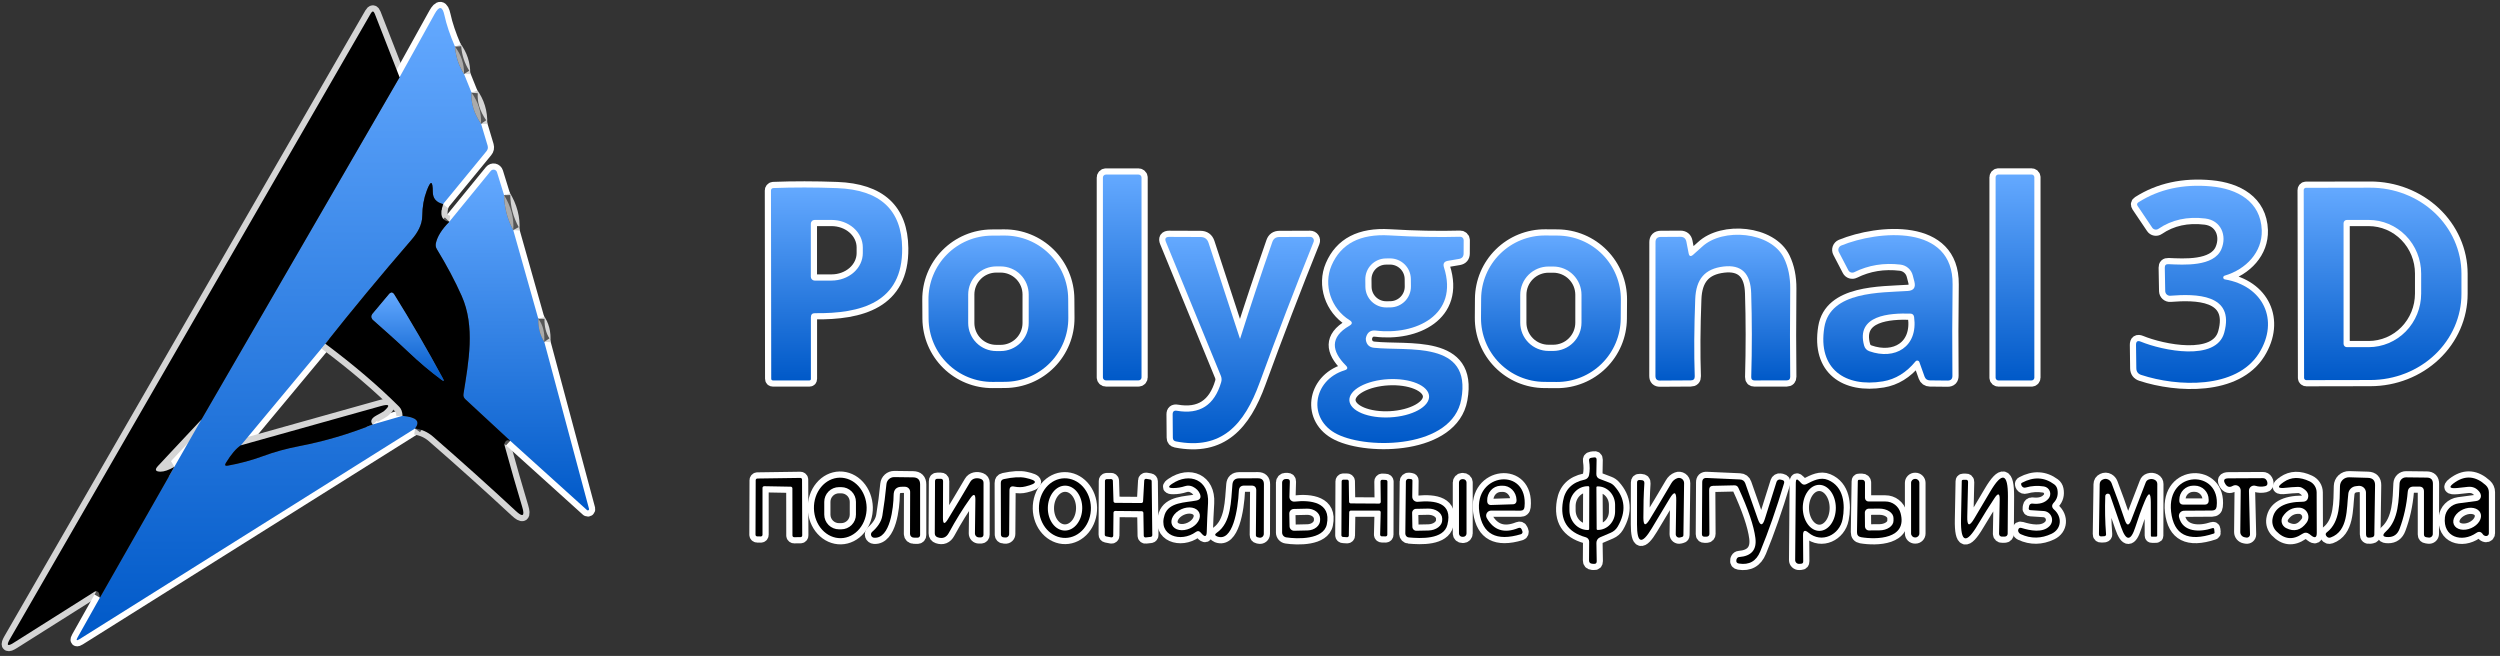 <?xml version="1.0" encoding="UTF-8"?> <svg xmlns="http://www.w3.org/2000/svg" width="404" height="106" viewBox="0 0 404 106" fill="none"><rect x="0" y="0" width="404" height="106" fill="#333333" stroke="none"/> <path d="M64.57 12.48L60.56 2.22C60.38 1.76 60.167 1.743 59.92 2.17L1.59 103.29C1.003 104.31 1.207 104.507 2.2 103.88L15.27 95.63C15.338 95.588 15.416 95.562 15.496 95.555C15.576 95.548 15.656 95.561 15.73 95.591C15.803 95.622 15.868 95.669 15.919 95.73C15.969 95.791 16.004 95.863 16.02 95.94L16.15 96.57" stroke="#D5D5D5" stroke-width="2"></path> <path d="M16.15 96.57L12.55 102.98C12.263 103.487 12.367 103.587 12.86 103.28L67.08 69.24" stroke="white" stroke-width="2"></path> <path d="M67.08 69.24C68.173 69.393 69.133 69.827 69.96 70.54C74.653 74.627 79.117 78.637 83.35 82.57C84.49 83.63 84.837 83.413 84.39 81.92C83.463 78.847 82.517 75.547 81.55 72.02C81.502 71.846 81.518 71.661 81.593 71.501C81.669 71.34 81.799 71.216 81.96 71.15C82.007 71.13 82.17 71.157 82.45 71.23" stroke="#D5D5D5" stroke-width="2"></path> <path d="M82.45 71.23L94.87 82.44C94.902 82.466 94.942 82.481 94.983 82.483C95.025 82.486 95.066 82.475 95.101 82.453C95.136 82.431 95.163 82.399 95.179 82.361C95.195 82.323 95.199 82.28 95.19 82.24L87.95 55.23" stroke="white" stroke-width="2"></path> <path d="M87.95 55.23C88.057 53.743 87.737 52.503 86.99 51.51" stroke="#D5D5D5" stroke-width="2"></path> <path d="M86.99 51.51L82.94 37.18" stroke="white" stroke-width="2"></path> <path d="M82.94 37.18C83.093 35.273 82.6 33.393 81.46 31.54" stroke="#D5D5D5" stroke-width="2"></path> <path d="M81.46 31.54L80.31 27.82C80.279 27.72 80.222 27.631 80.144 27.561C80.067 27.491 79.972 27.443 79.87 27.422C79.767 27.402 79.661 27.41 79.563 27.444C79.464 27.479 79.377 27.54 79.31 27.62L72.6 35.84" stroke="white" stroke-width="2"></path> <path d="M72.6 35.84C71.353 35.647 71.02 34.693 71.6 32.98" stroke="#D5D5D5" stroke-width="2"></path> <path d="M71.6 32.98L78.61 24.44C78.83 24.173 78.893 23.873 78.8 23.54L77.74 20" stroke="white" stroke-width="2"></path> <path d="M77.74 20C77.807 18.147 77.297 16.477 76.21 14.99" stroke="#D5D5D5" stroke-width="2"></path> <path d="M76.21 14.99L74.99 11.96" stroke="white" stroke-width="2"></path> <path d="M74.99 11.96C75.023 10.34 74.537 8.867 73.53 7.54" stroke="#D5D5D5" stroke-width="2"></path> <path d="M73.53 7.54C72.71 5.64 72.14 3.947 71.82 2.46C71.5 0.993 70.977 0.917 70.25 2.23L64.57 12.48" stroke="white" stroke-width="2"></path> <path d="M73.53 7.54C73.65 9.14 74.137 10.613 74.99 11.96" stroke="#555555" stroke-width="2"></path> <path d="M76.21 14.99C76.083 16.657 76.593 18.327 77.74 20" stroke="#555555" stroke-width="2"></path> <path d="M71.6 32.98C70.493 32.707 69.94 32.053 69.94 31.02C69.933 29.153 69.603 29.097 68.95 30.85C68.49 32.063 68.253 33.403 68.24 34.87C68.23 36.36 67.45 37.65 66.51 38.74C61.45 44.6 56.807 50.203 52.58 55.55" stroke="#555555" stroke-width="2"></path> <path d="M52.58 55.55L38.93 71.96" stroke="white" stroke-width="2"></path> <path d="M38.93 71.96C38.17 72.454 37.36 73.403 36.5 74.81C36.28 75.177 36.38 75.323 36.8 75.25C38.793 74.89 40.71 74.37 42.55 73.69C44.337 73.03 46.263 72.5 48.33 72.1C52.417 71.313 56.38 70.147 60.22 68.6" stroke="#555555" stroke-width="2"></path> <path d="M60.22 68.6L65.05 67.2" stroke="white" stroke-width="2"></path> <path d="M65.05 67.2C67.297 67.4 67.973 68.08 67.08 69.24" stroke="#555555" stroke-width="2"></path> <path d="M16.15 96.57L28.17 75.45" stroke="#555555" stroke-width="2"></path> <path d="M28.17 75.45L32.54 67.81" stroke="white" stroke-width="2"></path> <path d="M32.54 67.81L64.57 12.48" stroke="#555555" stroke-width="2"></path> <path d="M65.05 67.2C65.037 66.573 64.853 66.08 64.5 65.72C61.153 62.373 57.18 58.983 52.58 55.55" stroke="#D5D5D5" stroke-width="2"></path> <path d="M32.54 67.81L25.54 75.29C24.967 75.903 25.1 76.213 25.94 76.22C26.513 76.227 27.257 75.97 28.17 75.45" stroke="#D5D5D5" stroke-width="2"></path> <path d="M60.22 68.6C59.787 68.087 59.99 67.6 60.83 67.14C61.563 66.74 61.96 66.513 62.02 66.46C63.113 65.507 62.957 65.227 61.55 65.62L38.93 71.96" stroke="#D5D5D5" stroke-width="2"></path> <path d="M81.46 31.54C81.493 33.533 81.987 35.413 82.94 37.18" stroke="#555555" stroke-width="2"></path> <path d="M86.99 51.51C86.963 52.95 87.283 54.19 87.95 55.23" stroke="#555555" stroke-width="2"></path> <path d="M82.45 71.23L75.19 64.51C74.943 64.277 74.847 63.993 74.9 63.66C75.72 58.47 76.82 52.77 74.6 47.81C73.533 45.417 72.197 42.9 70.59 40.26C70.417 39.973 70.363 39.663 70.43 39.33C70.65 38.243 71.373 37.08 72.6 35.84" stroke="#555555" stroke-width="2"></path> <path d="M184.47 28.69C184.47 28.563 184.419 28.441 184.329 28.351C184.239 28.261 184.117 28.21 183.99 28.21H178.71C178.583 28.21 178.461 28.261 178.371 28.351C178.281 28.441 178.23 28.563 178.23 28.69V60.99C178.23 61.117 178.281 61.239 178.371 61.329C178.461 61.419 178.583 61.47 178.71 61.47H183.99C184.117 61.47 184.239 61.419 184.329 61.329C184.419 61.239 184.47 61.117 184.47 60.99V28.69Z" stroke="white" stroke-width="2"></path> <path d="M328.75 28.65C328.75 28.531 328.703 28.416 328.618 28.332C328.534 28.247 328.419 28.2 328.3 28.2H322.94C322.821 28.2 322.706 28.247 322.622 28.332C322.537 28.416 322.49 28.531 322.49 28.65V61.03C322.49 61.149 322.537 61.264 322.622 61.348C322.706 61.432 322.821 61.48 322.94 61.48H328.3C328.419 61.48 328.534 61.432 328.618 61.348C328.703 61.264 328.75 61.149 328.75 61.03V28.65Z" stroke="white" stroke-width="2"></path> <path d="M359.49 44.55C362.97 43.53 365.61 40.73 365.5 37.21C365.34 32.53 361.53 30.51 357.31 30.12C352.823 29.707 348.91 30.563 345.57 32.69C345.323 32.85 345.283 33.053 345.45 33.3L347.8 36.79C347.852 36.868 347.919 36.936 347.998 36.988C348.076 37.04 348.164 37.076 348.257 37.093C348.35 37.111 348.446 37.11 348.539 37.091C348.633 37.071 348.721 37.034 348.8 36.98C350.947 35.513 353.47 34.957 356.37 35.31C358.92 35.62 359.92 38.07 358.97 40.28C357.74 43.13 352.89 42.8 350.41 42.69C350.017 42.67 349.823 42.857 349.83 43.25L349.9 47.04C349.903 47.145 349.926 47.248 349.969 47.343C350.012 47.438 350.074 47.523 350.151 47.593C350.228 47.664 350.318 47.717 350.416 47.751C350.513 47.785 350.617 47.798 350.72 47.79C354.79 47.47 361.19 47.46 359.43 53.78C358.13 58.46 349.45 56.65 345.95 55.21C345.43 54.997 345.173 55.173 345.18 55.74L345.23 59.51C345.237 60.063 345.503 60.423 346.03 60.59C351.83 62.5 361.38 62.94 365.06 57.07C368.39 51.75 365.74 46.19 359.53 45.15C359.462 45.138 359.4 45.103 359.354 45.051C359.308 45 359.281 44.934 359.276 44.865C359.271 44.797 359.29 44.728 359.329 44.671C359.368 44.614 359.424 44.571 359.49 44.55Z" stroke="white" stroke-width="2"></path> <path d="M131.7 50.61C139.06 50.7 145.9 48.93 145.79 40.11C145.717 33.897 142.21 30.66 135.27 30.4C131.697 30.267 128.263 30.263 124.97 30.39C124.868 30.392 124.772 30.434 124.701 30.505C124.63 30.576 124.59 30.671 124.59 30.77L124.63 61.18C124.63 61.38 124.73 61.48 124.93 61.48H130.78C130.953 61.48 131.04 61.393 131.04 61.22V51.27C131.04 50.823 131.26 50.603 131.7 50.61Z" stroke="white" stroke-width="2"></path> <path d="M372.28 30.71L372.34 61.07C372.34 61.166 372.378 61.257 372.445 61.325C372.513 61.392 372.605 61.43 372.7 61.43L383.07 61.41C386.975 61.402 390.716 59.93 393.473 57.318C396.229 54.706 397.775 51.167 397.77 47.48V44.22C397.768 42.392 397.384 40.583 396.641 38.896C395.897 37.209 394.809 35.676 393.439 34.386C392.068 33.096 390.441 32.074 388.652 31.378C386.863 30.682 384.945 30.326 383.01 30.33L372.64 30.35C372.545 30.35 372.453 30.388 372.385 30.456C372.318 30.523 372.28 30.615 372.28 30.71Z" stroke="white" stroke-width="2"></path> <path d="M172.619 48.281C172.6 45.552 171.498 42.943 169.554 41.026C167.611 39.11 164.987 38.044 162.258 38.063L160.258 38.077C158.906 38.087 157.57 38.362 156.325 38.888C155.08 39.414 153.951 40.18 153.003 41.142C152.054 42.104 151.304 43.244 150.795 44.496C150.287 45.748 150.03 47.088 150.04 48.439L150.061 51.499C150.08 54.228 151.182 56.837 153.126 58.754C155.069 60.67 157.693 61.736 160.422 61.717L162.422 61.703C163.774 61.693 165.11 61.418 166.355 60.892C167.6 60.366 168.729 59.6 169.677 58.638C170.626 57.676 171.376 56.536 171.885 55.284C172.393 54.032 172.65 52.692 172.64 51.341L172.619 48.281Z" stroke="white" stroke-width="2"></path> <path d="M217.29 59.84C212.1 61.43 211.23 67.78 216.12 70.18C221.2 72.69 234.7 72.44 236.14 64.54C237.9 54.92 227.47 56.79 222.03 56.2C221.29 56.12 220.857 55.713 220.73 54.98C220.697 54.8 220.71 54.62 220.77 54.44C221.003 53.667 221.523 53.327 222.33 53.42C228.7 54.2 235.82 50.95 233.34 43.19C233.16 42.603 233.37 42.257 233.97 42.15L235.79 41.84C236.27 41.753 236.513 41.463 236.52 40.97L236.53 38.81C236.53 38.737 236.515 38.665 236.487 38.597C236.459 38.53 236.418 38.469 236.365 38.417C236.313 38.366 236.251 38.326 236.184 38.299C236.116 38.272 236.043 38.259 235.97 38.26C232.45 38.36 228.64 38.287 224.54 38.04C219.813 37.76 216.693 39.38 215.18 42.9C213.82 46.06 215.1 49.88 218.08 51.73C218.58 52.037 218.577 52.34 218.07 52.64C214.84 54.5 215.2 56.78 217.49 59.06C217.857 59.427 217.79 59.687 217.29 59.84Z" stroke="white" stroke-width="2"></path> <path d="M261.93 48.439C261.94 47.086 261.683 45.745 261.174 44.492C260.665 43.239 259.914 42.098 258.965 41.135C258.015 40.172 256.885 39.405 255.639 38.879C254.393 38.352 253.055 38.077 251.703 38.067L249.723 38.053C246.991 38.034 244.364 39.101 242.419 41.019C240.474 42.937 239.37 45.55 239.351 48.281L239.33 51.341C239.32 52.694 239.577 54.035 240.086 55.288C240.595 56.541 241.346 57.682 242.295 58.645C243.245 59.608 244.375 60.375 245.621 60.901C246.867 61.428 248.205 61.703 249.557 61.713L251.537 61.727C254.269 61.746 256.896 60.679 258.841 58.761C260.786 56.843 261.89 54.23 261.909 51.499L261.93 48.439Z" stroke="white" stroke-width="2"></path> <path d="M272.88 40.92L272.52 39.06C272.413 38.533 272.093 38.27 271.56 38.27L268.37 38.29C267.81 38.297 267.53 38.58 267.53 39.14L267.52 60.76C267.52 61.26 267.767 61.507 268.26 61.5L273.22 61.47C273.667 61.47 273.883 61.25 273.87 60.81C273.743 57.13 273.77 52.973 273.95 48.34C274.07 45.1 275.5 43.43 278.52 43.07C281.407 42.723 282.897 44.16 282.99 47.38C283.13 51.733 283.133 56.253 283 60.94C282.993 61.3 283.17 61.48 283.53 61.48L288.73 61.47C289.11 61.463 289.3 61.27 289.3 60.89C289.247 56.69 289.247 51.937 289.3 46.63C289.313 44.777 288.977 43.137 288.29 41.71C286.2 37.41 278.38 36.76 275.05 39.88C274.57 40.327 274.09 40.757 273.61 41.17C273.217 41.51 272.973 41.427 272.88 40.92Z" stroke="white" stroke-width="2"></path> <path d="M310.17 58.51L311.01 60.86C311.157 61.26 311.443 61.463 311.87 61.47L314.74 61.5C315.26 61.5 315.517 61.24 315.51 60.72C315.463 55.927 315.473 51.013 315.54 45.98C315.66 36.12 303.51 37.24 297.54 39.68C297.442 39.721 297.354 39.782 297.282 39.858C297.209 39.935 297.153 40.025 297.117 40.124C297.081 40.223 297.066 40.328 297.074 40.432C297.081 40.537 297.111 40.638 297.16 40.73L298.69 43.67C298.777 43.838 298.927 43.965 299.109 44.023C299.29 44.081 299.488 44.066 299.66 43.98C301.94 42.847 304.427 42.44 307.12 42.76C307.586 42.816 308.024 43.01 308.377 43.319C308.731 43.628 308.982 44.036 309.1 44.49L309.37 45.53C309.603 46.463 309.243 46.96 308.29 47.02C303.97 47.31 295.75 47.02 294.81 52.91C293.72 59.65 298.21 62.63 304.28 61.63C306.307 61.29 308.063 60.213 309.55 58.4C309.59 58.35 309.644 58.312 309.704 58.289C309.764 58.267 309.829 58.261 309.892 58.272C309.956 58.284 310.015 58.312 310.064 58.353C310.112 58.395 310.149 58.449 310.17 58.51Z" stroke="white" stroke-width="2"></path> <path d="M200.36 54.69L195.3 39.24C195.093 38.613 194.66 38.3 194 38.3L188.95 38.28C188.37 38.28 188.19 38.55 188.41 39.09L197.29 60.73C197.43 61.07 197.447 61.417 197.34 61.77C196.253 65.483 193.87 67.02 190.19 66.38C189.73 66.3 189.5 66.493 189.5 66.96L189.53 70.73C189.53 71.063 189.693 71.263 190.02 71.33C197.45 72.79 201.11 68.54 203.54 61.88C206.367 54.14 209.28 46.543 212.28 39.09C212.316 39 212.329 38.903 212.319 38.807C212.309 38.711 212.275 38.619 212.221 38.539C212.166 38.459 212.093 38.393 212.008 38.348C211.922 38.303 211.827 38.28 211.73 38.28L206.75 38.3C206.177 38.3 205.797 38.567 205.61 39.1C203.777 44.353 202.047 49.55 200.42 54.69C200.4 54.75 200.38 54.75 200.36 54.69Z" stroke="white" stroke-width="2"></path> <path d="M256.81 87.55L256.79 90.54C256.783 90.887 256.95 91.073 257.29 91.1L257.56 91.12C257.88 91.147 258.037 91.003 258.03 90.69L257.98 87.73C257.977 87.538 258.032 87.35 258.137 87.189C258.242 87.029 258.393 86.904 258.57 86.83L260.3 86.09C260.773 85.883 261.143 85.56 261.41 85.12C262.83 82.707 262.653 80.517 260.88 78.55C260.657 78.3 260.375 78.108 260.06 77.99L258.52 77.4C258.153 77.267 257.97 77.003 257.97 76.61L258.01 74.28C258.01 73.993 257.867 73.873 257.58 73.92L257.14 73.98C256.867 74.027 256.753 74.187 256.8 74.46C256.933 75.307 256.93 76.083 256.79 76.79C256.754 76.966 256.667 77.127 256.541 77.255C256.415 77.383 256.255 77.471 256.08 77.51C254.073 77.93 252.907 79.09 252.58 80.99C252.047 84.043 253.273 85.987 256.26 86.82C256.42 86.862 256.561 86.958 256.661 87.09C256.761 87.222 256.813 87.384 256.81 87.55Z" stroke="white" stroke-width="2"></path> <path d="M123.22 78.84C123.22 78.804 123.227 78.768 123.241 78.734C123.256 78.701 123.276 78.671 123.303 78.645C123.329 78.62 123.36 78.601 123.394 78.588C123.428 78.575 123.464 78.569 123.5 78.57L127.79 78.65C127.86 78.653 127.926 78.682 127.974 78.733C128.023 78.783 128.05 78.85 128.05 78.92L128.06 86.55C128.063 86.62 128.092 86.686 128.143 86.734C128.193 86.783 128.26 86.81 128.33 86.81L129.37 86.8C129.406 86.8 129.442 86.793 129.476 86.779C129.509 86.764 129.539 86.743 129.565 86.717C129.59 86.691 129.609 86.66 129.622 86.626C129.635 86.593 129.641 86.556 129.64 86.52L129.61 77.5C129.61 77.428 129.582 77.36 129.531 77.309C129.48 77.258 129.412 77.23 129.34 77.23L122.39 77.33C122.318 77.33 122.25 77.358 122.199 77.409C122.148 77.46 122.12 77.528 122.12 77.6L122.09 86.41C122.09 86.482 122.118 86.55 122.169 86.601C122.22 86.651 122.288 86.68 122.36 86.68L122.95 86.69C123.022 86.69 123.09 86.662 123.141 86.611C123.192 86.56 123.22 86.492 123.22 86.42V78.84Z" stroke="white" stroke-width="2"></path> <path d="M135.901 86.969C137.03 86.943 138.102 86.403 138.88 85.469C139.658 84.534 140.078 83.28 140.049 81.984C140.019 80.687 139.543 79.454 138.723 78.555C137.904 77.656 136.809 77.166 135.679 77.191C134.55 77.217 133.478 77.757 132.7 78.692C131.922 79.626 131.502 80.88 131.531 82.177C131.561 83.473 132.037 84.707 132.857 85.605C133.676 86.504 134.771 86.994 135.901 86.969Z" stroke="white" stroke-width="2"></path> <path d="M147.08 79.5L147.06 86.28C147.06 86.438 147.122 86.589 147.232 86.701C147.343 86.813 147.493 86.877 147.65 86.88L148.27 86.89C148.325 86.891 148.379 86.882 148.43 86.862C148.481 86.842 148.527 86.812 148.566 86.774C148.606 86.735 148.637 86.69 148.658 86.639C148.679 86.589 148.69 86.535 148.69 86.48V78.29C148.69 77.53 148.31 77.147 147.55 77.14L144.51 77.1C144.196 77.098 143.892 77.213 143.659 77.422C143.426 77.632 143.28 77.92 143.25 78.23C143.09 79.91 142.87 81.607 142.59 83.32C142.43 84.36 141.72 85.27 140.94 85.95C140.858 86.02 140.799 86.113 140.77 86.217C140.741 86.321 140.744 86.431 140.779 86.533C140.813 86.636 140.877 86.725 140.963 86.79C141.049 86.856 141.152 86.894 141.26 86.9C143.87 87.08 144.39 81.95 144.41 80.01C144.417 79.097 144.873 78.647 145.78 78.66H146.25C146.473 78.663 146.685 78.753 146.841 78.91C146.997 79.068 147.083 79.28 147.08 79.5Z" stroke="white" stroke-width="2"></path> <path d="M163.9 78.63C164.533 78.763 165.14 78.757 165.72 78.61C167.753 78.117 167.747 77.653 165.7 77.22C164.853 77.04 163.697 77.107 162.23 77.42C161.89 77.493 161.723 77.703 161.73 78.05L161.75 86.4C161.75 86.509 161.79 86.614 161.862 86.694C161.934 86.774 162.034 86.823 162.14 86.83L162.46 86.86C162.539 86.867 162.619 86.858 162.694 86.832C162.769 86.806 162.837 86.766 162.896 86.712C162.954 86.658 163.001 86.593 163.032 86.52C163.064 86.448 163.08 86.369 163.08 86.29L163.13 79.25C163.137 78.724 163.393 78.517 163.9 78.63Z" stroke="white" stroke-width="2"></path> <path d="M381.11 78.52C381.264 78.502 381.42 78.516 381.569 78.562C381.717 78.609 381.853 78.686 381.97 78.789C382.086 78.892 382.179 79.018 382.243 79.16C382.307 79.301 382.34 79.455 382.34 79.61L382.35 86.34C382.35 86.753 382.557 86.933 382.97 86.88L383.34 86.82C383.435 86.806 383.522 86.759 383.585 86.688C383.649 86.617 383.686 86.526 383.69 86.43L383.81 78.42C383.823 77.647 383.443 77.247 382.67 77.22L379.63 77.13C379.44 77.125 379.25 77.157 379.072 77.225C378.894 77.293 378.731 77.395 378.593 77.526C378.454 77.657 378.343 77.814 378.266 77.988C378.188 78.162 378.145 78.35 378.14 78.54C378.07 81.03 378.22 84.35 376.03 86.01C375.803 86.177 375.77 86.377 375.93 86.61C376.117 86.877 376.357 86.957 376.65 86.85C379.47 85.82 379.19 82.23 379.49 79.76C379.526 79.455 379.665 79.172 379.883 78.956C380.101 78.74 380.385 78.604 380.69 78.57L381.11 78.52Z" stroke="white" stroke-width="2"></path> <path d="M390.92 78.63C391.447 78.63 391.71 78.893 391.71 79.42V86.36C391.71 86.633 391.843 86.787 392.11 86.82L392.47 86.87C392.553 86.881 392.638 86.875 392.718 86.851C392.798 86.827 392.873 86.786 392.936 86.731C393 86.677 393.051 86.609 393.086 86.533C393.121 86.457 393.139 86.374 393.14 86.29L393.16 78.18C393.167 77.52 392.84 77.187 392.18 77.18L388.83 77.14C388.558 77.137 388.296 77.238 388.098 77.423C387.901 77.608 387.783 77.861 387.77 78.13C387.64 80.7 387.66 83.99 385.58 85.87C384.907 86.483 385.027 86.79 385.94 86.79C386.827 86.79 387.437 86.347 387.77 85.46C388.463 83.627 388.903 81.643 389.09 79.51C389.137 78.923 389.457 78.63 390.05 78.63H390.92Z" stroke="white" stroke-width="2"></path> <path d="M401.22 86.33C401.327 86.49 401.487 86.587 401.7 86.62C401.763 86.629 401.827 86.624 401.887 86.606C401.948 86.589 402.004 86.558 402.051 86.517C402.099 86.477 402.137 86.426 402.162 86.37C402.188 86.313 402.201 86.252 402.2 86.19V79.53C402.2 79.322 402.156 79.116 402.072 78.925C401.988 78.734 401.864 78.562 401.71 78.42C400.103 76.947 398.457 76.777 396.77 77.91C395.637 78.677 395.75 78.993 397.11 78.86C397.67 78.8 398.223 78.74 398.77 78.68C399.59 78.587 400.24 78.877 400.72 79.55C400.82 79.69 400.883 79.847 400.91 80.02C400.927 80.127 400.923 80.235 400.897 80.34C400.871 80.445 400.825 80.544 400.761 80.63C400.696 80.717 400.615 80.79 400.523 80.845C400.43 80.9 400.327 80.935 400.22 80.95L397.31 81.34C396.744 81.418 396.219 81.68 395.819 82.085C395.419 82.491 395.166 83.016 395.1 83.58C394.73 86.83 397.85 87.73 400.16 86.13C400.58 85.837 400.933 85.903 401.22 86.33Z" stroke="white" stroke-width="2"></path> <path d="M156.81 80.5C157.363 79.727 157.633 79.817 157.62 80.77L157.55 86.19C157.549 86.275 157.564 86.359 157.596 86.438C157.627 86.517 157.674 86.588 157.734 86.649C157.793 86.71 157.864 86.758 157.943 86.79C158.021 86.823 158.105 86.84 158.19 86.84H158.52C158.574 86.84 158.627 86.829 158.677 86.809C158.727 86.788 158.772 86.758 158.81 86.72C158.848 86.682 158.878 86.637 158.899 86.587C158.919 86.537 158.93 86.484 158.93 86.43L158.94 78.03C158.94 77.723 158.797 77.513 158.51 77.4C157.88 77.16 157.14 77.26 156.78 77.89C155.54 80.003 154.34 82.01 153.18 83.91C152.64 84.79 152.373 84.713 152.38 83.68L152.4 77.76C152.4 77.5 152.27 77.37 152.01 77.37H151.49C151.23 77.37 151.1 77.5 151.1 77.76L151.06 86.18C151.06 86.507 151.217 86.723 151.53 86.83C152.33 87.103 152.933 86.86 153.34 86.1C154.467 84.02 155.623 82.153 156.81 80.5Z" stroke="white" stroke-width="2"></path> <path d="M172.174 86.929C172.726 86.92 173.269 86.785 173.775 86.534C174.28 86.283 174.737 85.92 175.119 85.466C175.501 85.011 175.801 84.475 176.002 83.886C176.203 83.298 176.3 82.669 176.289 82.037C176.278 81.404 176.159 80.779 175.938 80.198C175.716 79.617 175.398 79.091 175 78.65C174.602 78.21 174.133 77.863 173.619 77.629C173.106 77.396 172.557 77.281 172.006 77.291C171.454 77.3 170.911 77.434 170.405 77.686C169.9 77.937 169.443 78.3 169.061 78.754C168.679 79.208 168.379 79.745 168.178 80.333C167.977 80.922 167.88 81.55 167.891 82.183C167.902 82.816 168.021 83.441 168.242 84.022C168.464 84.603 168.782 85.129 169.18 85.57C169.578 86.01 170.047 86.357 170.561 86.59C171.074 86.824 171.623 86.939 172.174 86.929Z" stroke="white" stroke-width="2"></path> <path d="M184.5 82.61C184.571 82.612 184.638 82.642 184.688 82.692C184.738 82.742 184.768 82.809 184.77 82.88L184.83 86.57C184.83 86.609 184.838 86.648 184.854 86.685C184.87 86.721 184.893 86.753 184.922 86.779C184.952 86.806 184.986 86.826 185.024 86.838C185.061 86.85 185.101 86.854 185.14 86.85L185.96 86.76C186.029 86.753 186.093 86.72 186.139 86.668C186.185 86.616 186.21 86.549 186.21 86.48L186.11 77.76C186.109 77.695 186.085 77.633 186.043 77.584C186.001 77.535 185.944 77.502 185.88 77.49L185.24 77.38C185.201 77.373 185.161 77.374 185.122 77.384C185.084 77.393 185.048 77.411 185.016 77.436C184.985 77.46 184.959 77.491 184.941 77.526C184.923 77.562 184.912 77.6 184.91 77.64L184.72 81.02C184.719 81.057 184.71 81.093 184.695 81.126C184.68 81.16 184.658 81.19 184.631 81.215C184.604 81.24 184.572 81.26 184.538 81.273C184.503 81.285 184.467 81.291 184.43 81.29L180.22 81.26C180.147 81.26 180.078 81.232 180.025 81.182C179.973 81.131 179.943 81.063 179.94 80.99L179.84 77.69C179.839 77.653 179.83 77.617 179.815 77.584C179.8 77.55 179.778 77.52 179.751 77.495C179.724 77.47 179.692 77.45 179.658 77.438C179.623 77.425 179.587 77.419 179.55 77.42L178.83 77.43C178.758 77.433 178.689 77.463 178.638 77.516C178.588 77.568 178.56 77.638 178.56 77.71L178.53 86.4C178.529 86.465 178.55 86.528 178.59 86.579C178.63 86.631 178.687 86.666 178.75 86.68L179.57 86.84C179.61 86.847 179.651 86.846 179.69 86.836C179.729 86.826 179.766 86.807 179.797 86.781C179.829 86.756 179.854 86.723 179.872 86.687C179.89 86.65 179.899 86.611 179.9 86.57L179.94 82.85C179.94 82.776 179.97 82.705 180.022 82.652C180.075 82.6 180.146 82.57 180.22 82.57L184.5 82.61Z" stroke="white" stroke-width="2"></path> <path d="M193.9 79.8C194.147 80.4 193.95 80.763 193.31 80.89C191.56 81.23 188.9 81.13 188.21 83.17C187.06 86.57 190.81 87.75 193.26 85.96C193.533 85.76 193.783 85.787 194.01 86.04L194.2 86.25C194.72 86.83 194.99 86.73 195.01 85.95C195.05 84.497 195.12 82.943 195.22 81.29C195.44 77.57 192.24 76.25 189.38 78.2C188.72 78.647 188.787 78.87 189.58 78.87C190.233 78.87 190.873 78.767 191.5 78.56C191.917 78.425 192.369 78.458 192.76 78.65C193.313 78.923 193.693 79.307 193.9 79.8Z" stroke="white" stroke-width="2"></path> <path d="M203.01 79.24L202.95 86.48C202.946 86.558 202.972 86.635 203.021 86.698C203.07 86.76 203.141 86.803 203.22 86.82L203.48 86.88C203.569 86.901 203.662 86.901 203.751 86.881C203.84 86.861 203.924 86.82 203.996 86.763C204.068 86.705 204.127 86.632 204.167 86.548C204.208 86.465 204.229 86.373 204.23 86.28L204.25 78.27C204.257 77.61 203.93 77.283 203.27 77.29L200.24 77.3C199.58 77.307 199.22 77.637 199.16 78.29C198.92 80.88 199.01 84.46 196.62 86.1C196.273 86.34 196.297 86.537 196.69 86.69C199.22 87.65 200.05 82.38 200.2 79.31C200.227 78.743 200.523 78.463 201.09 78.47H202.24C202.753 78.47 203.01 78.727 203.01 79.24Z" stroke="white" stroke-width="2"></path> <path d="M208.37 80.29L208.44 77.83C208.447 77.557 208.313 77.417 208.04 77.41H207.77C207.695 77.407 207.62 77.42 207.55 77.447C207.479 77.474 207.415 77.515 207.361 77.567C207.307 77.619 207.264 77.682 207.234 77.751C207.205 77.82 207.19 77.895 207.19 77.97V86.06C207.19 86.249 207.258 86.431 207.381 86.574C207.504 86.717 207.674 86.811 207.86 86.84C209.67 87.12 213.89 87.23 214.41 84.75C215.17 81.15 211.75 80.77 209.22 81.06C209.112 81.073 209.003 81.062 208.899 81.029C208.795 80.996 208.7 80.942 208.62 80.869C208.539 80.796 208.475 80.706 208.432 80.606C208.389 80.507 208.368 80.399 208.37 80.29Z" stroke="white" stroke-width="2"></path> <path d="M228.22 80.26L228.25 77.68C228.25 77.534 228.18 77.45 228.04 77.43L227.7 77.38C227.638 77.37 227.575 77.374 227.515 77.39C227.454 77.406 227.398 77.435 227.35 77.475C227.302 77.515 227.263 77.564 227.235 77.62C227.207 77.676 227.192 77.738 227.19 77.8L227.1 86.23C227.099 86.386 227.157 86.537 227.26 86.652C227.364 86.767 227.507 86.838 227.66 86.85C229.56 87.02 233.3 87.21 233.9 84.8C234.8 81.2 231.86 80.83 229.11 81.09C228.996 81.1 228.881 81.086 228.772 81.048C228.664 81.011 228.565 80.951 228.481 80.873C228.397 80.795 228.33 80.7 228.285 80.594C228.24 80.489 228.218 80.375 228.22 80.26Z" stroke="white" stroke-width="2"></path> <path d="M266.58 83.96C265.913 85.053 265.577 84.96 265.57 83.68C265.563 81.707 265.617 79.843 265.73 78.09C265.75 77.77 265.597 77.603 265.27 77.59L264.97 77.57C264.69 77.557 264.55 77.69 264.55 77.97L264.54 84.75C264.533 87.83 265.323 88.05 266.91 85.41L269.82 80.56C270.553 79.34 270.907 79.44 270.88 80.86L270.8 86.33C270.799 86.413 270.817 86.494 270.853 86.569C270.888 86.643 270.94 86.708 271.005 86.76C271.07 86.811 271.145 86.846 271.226 86.864C271.306 86.881 271.39 86.88 271.47 86.86L271.79 86.78C271.957 86.74 272.04 86.633 272.04 86.46L272.15 78.07C272.152 77.933 272.12 77.799 272.056 77.677C271.993 77.556 271.902 77.452 271.789 77.375C271.676 77.298 271.546 77.25 271.41 77.235C271.274 77.22 271.137 77.239 271.01 77.29C270.61 77.443 270.297 77.72 270.07 78.12C268.823 80.247 267.66 82.193 266.58 83.96Z" stroke="white" stroke-width="2"></path> <path d="M284.08 83.91L282.05 78.14C281.903 77.72 281.607 77.5 281.16 77.48L275.81 77.24C275.323 77.213 275.08 77.447 275.08 77.94L275.03 86.31C275.03 86.597 275.173 86.737 275.46 86.73L275.82 86.72C275.931 86.72 276.038 86.674 276.117 86.594C276.196 86.513 276.24 86.404 276.24 86.29L276.2 79.17C276.2 78.743 276.41 78.523 276.83 78.51L280.27 78.43C280.577 78.423 280.793 78.556 280.92 78.83C282.507 82.276 283.423 84.977 283.67 86.93C283.917 88.837 283.04 89.867 281.04 90.02C280.966 90.026 280.896 90.05 280.834 90.091C280.773 90.131 280.724 90.186 280.69 90.25C280.643 90.323 280.613 90.4 280.6 90.48C280.533 90.82 280.67 91.016 281.01 91.07C282.663 91.337 283.81 90.69 284.45 89.13C285.79 85.87 287.073 82.197 288.3 78.11C288.393 77.81 288.287 77.626 287.98 77.56L287.72 77.5C287.589 77.471 287.452 77.492 287.336 77.558C287.219 77.625 287.132 77.732 287.09 77.86L285.19 83.89C284.837 84.996 284.467 85.003 284.08 83.91Z" stroke="white" stroke-width="2"></path> <path d="M292.25 86.08C294.39 87.87 297.28 86.43 297.76 83.9C298.21 81.54 297.98 78.64 295.41 77.56C294.18 77.04 293 77.68 291.92 78.23C291.6 78.39 291.32 78.34 291.08 78.08L290.78 77.76C290.4 77.34 290.207 77.413 290.2 77.98L290.1 90.51C290.1 90.593 290.117 90.675 290.149 90.751C290.182 90.827 290.229 90.895 290.289 90.952C290.349 91.009 290.42 91.054 290.497 91.082C290.575 91.111 290.657 91.124 290.74 91.12L291.05 91.1C291.29 91.087 291.407 90.96 291.4 90.72L291.37 86.5C291.363 85.72 291.657 85.58 292.25 86.08Z" stroke="white" stroke-width="2"></path> <path d="M310.17 78.03C310.17 77.86 310.103 77.698 309.983 77.578C309.863 77.458 309.7 77.39 309.53 77.39H309.47C309.3 77.39 309.137 77.458 309.017 77.578C308.897 77.698 308.83 77.86 308.83 78.03V86.21C308.83 86.38 308.897 86.543 309.017 86.663C309.137 86.783 309.3 86.85 309.47 86.85H309.53C309.7 86.85 309.863 86.783 309.983 86.663C310.103 86.543 310.17 86.38 310.17 86.21V78.03Z" stroke="white" stroke-width="2"></path> <path d="M322.33 80.47C322.897 79.623 323.17 79.71 323.15 80.73L323.05 86.26C323.049 86.322 323.06 86.383 323.083 86.44C323.106 86.497 323.141 86.549 323.185 86.592C323.229 86.635 323.282 86.669 323.339 86.691C323.397 86.713 323.458 86.723 323.52 86.72L324 86.71C324.118 86.707 324.23 86.658 324.312 86.572C324.394 86.486 324.44 86.37 324.44 86.25L324.48 80.23C324.5 76.45 323.547 76.187 321.62 79.44L319.04 83.8C318.247 85.14 317.87 85.03 317.91 83.47L318.04 77.91C318.047 77.643 317.92 77.517 317.66 77.53L317.24 77.54C317.093 77.547 317.02 77.62 317.02 77.76L316.9 84.01C316.833 87.723 317.743 87.98 319.63 84.78C320.563 83.207 321.463 81.77 322.33 80.47Z" stroke="white" stroke-width="2"></path> <path d="M331.89 81.23C332.443 80.643 332.637 79.927 332.47 79.08C332.405 78.752 332.223 78.463 331.96 78.27C330.373 77.097 328.64 77.01 326.76 78.01C326.64 78.07 326.593 78.163 326.62 78.29C326.64 78.39 326.677 78.48 326.73 78.56C326.897 78.787 327.113 78.86 327.38 78.78C328.307 78.507 329.28 78.45 330.3 78.61C330.514 78.644 330.715 78.734 330.882 78.871C331.049 79.008 331.177 79.187 331.251 79.389C331.326 79.592 331.345 79.81 331.306 80.021C331.267 80.232 331.172 80.428 331.03 80.59C330.457 81.257 329.587 81.52 328.42 81.38C328.304 81.366 328.187 81.397 328.092 81.468C327.997 81.538 327.932 81.643 327.91 81.76L327.85 82.09C327.81 82.31 327.9 82.427 328.12 82.44L330.27 82.58C330.545 82.599 330.81 82.697 331.032 82.861C331.253 83.025 331.424 83.249 331.522 83.507C331.62 83.764 331.641 84.043 331.584 84.311C331.527 84.58 331.394 84.826 331.2 85.02C330.1 86.15 328.08 85.75 326.68 85.32C326.393 85.233 326.213 85.337 326.14 85.63C326.12 85.723 326.127 85.813 326.16 85.9C326.24 86.1 326.377 86.243 326.57 86.33C328.21 87.077 329.863 87.053 331.53 86.26C333.18 85.47 333.27 83.52 331.94 82.35C331.54 81.997 331.523 81.623 331.89 81.23Z" stroke="white" stroke-width="2"></path> <path d="M362.1 79.28L362.03 85.98C362.029 86.179 362.099 86.371 362.227 86.525C362.355 86.678 362.533 86.783 362.73 86.82L363 86.87C363.074 86.883 363.15 86.88 363.223 86.86C363.296 86.841 363.363 86.805 363.42 86.757C363.478 86.708 363.524 86.647 363.555 86.579C363.586 86.51 363.601 86.435 363.6 86.36L363.43 79.31C363.427 79.179 363.455 79.05 363.512 78.932C363.57 78.815 363.654 78.713 363.759 78.634C363.864 78.556 363.985 78.504 364.114 78.482C364.243 78.461 364.376 78.47 364.5 78.51C365 78.663 365.51 78.683 366.03 78.57C366.33 78.503 366.457 78.317 366.41 78.01C366.397 77.87 366.353 77.74 366.28 77.62C366.14 77.38 365.933 77.263 365.66 77.27L360.12 77.3C359.407 77.3 359.237 77.603 359.61 78.21C359.917 78.703 360.317 78.807 360.81 78.52C360.942 78.444 361.092 78.404 361.244 78.405C361.396 78.405 361.546 78.447 361.677 78.524C361.808 78.601 361.916 78.712 361.991 78.845C362.065 78.978 362.103 79.128 362.1 79.28Z" stroke="white" stroke-width="2"></path> <path d="M373.22 86.32L373.51 86.55C374.103 87.01 374.397 86.863 374.39 86.11L374.37 79.57C374.367 79.193 374.258 78.825 374.054 78.508C373.851 78.192 373.561 77.939 373.22 77.78C371.64 77.033 370.257 77.067 369.07 77.88C367.91 78.673 368.027 78.987 369.42 78.82C370.047 78.747 370.697 78.7 371.37 78.68C371.606 78.674 371.841 78.732 372.05 78.85C372.75 79.257 373.07 79.73 373.01 80.27C372.95 80.803 372.653 81.073 372.12 81.08C369.147 81.1 367.517 82.04 367.23 83.9C367.177 84.248 367.205 84.604 367.313 84.94C367.42 85.277 367.604 85.585 367.85 85.84C369.13 87.167 370.527 87.313 372.04 86.28C372.44 86.007 372.833 86.02 373.22 86.32Z" stroke="white" stroke-width="2"></path> <path d="M218.27 81.35C218.202 81.347 218.137 81.319 218.089 81.271C218.041 81.223 218.012 81.158 218.01 81.09L217.96 77.78C217.96 77.708 217.932 77.64 217.881 77.589C217.83 77.538 217.762 77.51 217.69 77.51H217.08C217.045 77.51 217.009 77.517 216.977 77.531C216.944 77.544 216.914 77.564 216.889 77.589C216.864 77.614 216.844 77.644 216.831 77.677C216.817 77.71 216.81 77.745 216.81 77.78L216.77 86.5C216.77 86.57 216.797 86.637 216.846 86.687C216.894 86.738 216.96 86.767 217.03 86.77L217.69 86.81C217.725 86.811 217.761 86.806 217.794 86.793C217.827 86.781 217.858 86.762 217.884 86.738C217.91 86.714 217.931 86.685 217.946 86.653C217.96 86.62 217.969 86.585 217.97 86.55L218.03 82.78C218.03 82.708 218.058 82.64 218.109 82.589C218.16 82.538 218.228 82.51 218.3 82.51H222.85C222.886 82.51 222.922 82.517 222.956 82.531C222.989 82.546 223.019 82.566 223.045 82.593C223.07 82.619 223.089 82.65 223.102 82.684C223.115 82.718 223.121 82.754 223.12 82.79L223.03 86.4C223.03 86.47 223.057 86.537 223.106 86.588C223.154 86.638 223.22 86.667 223.29 86.67L223.92 86.68C223.955 86.68 223.991 86.673 224.023 86.659C224.056 86.646 224.086 86.626 224.111 86.601C224.136 86.576 224.156 86.546 224.169 86.513C224.183 86.481 224.19 86.445 224.19 86.41L224.21 77.83C224.21 77.76 224.183 77.693 224.134 77.642C224.086 77.592 224.02 77.563 223.95 77.56L223.37 77.53C223.333 77.529 223.296 77.535 223.261 77.549C223.227 77.562 223.195 77.583 223.169 77.609C223.143 77.635 223.122 77.667 223.108 77.701C223.095 77.736 223.089 77.773 223.09 77.81L223.13 81.11C223.13 81.182 223.102 81.25 223.051 81.301C223 81.352 222.932 81.38 222.86 81.38L218.27 81.35Z" stroke="white" stroke-width="2"></path> <path d="M236.99 77.97C236.99 77.827 236.933 77.689 236.832 77.588C236.731 77.487 236.593 77.43 236.45 77.43H236.31C236.167 77.43 236.029 77.487 235.928 77.588C235.827 77.689 235.77 77.827 235.77 77.97V86.21C235.77 86.353 235.827 86.49 235.928 86.592C236.029 86.693 236.167 86.75 236.31 86.75H236.45C236.593 86.75 236.731 86.693 236.832 86.592C236.933 86.49 236.99 86.353 236.99 86.21V77.97Z" stroke="white" stroke-width="2"></path> <path d="M240.97 82.51L245.71 82.52C246.103 82.52 246.32 82.323 246.36 81.93C247.03 75.38 238.13 76.34 239.06 82.76C239.573 86.333 241.813 87.523 245.78 86.33C245.831 86.315 245.878 86.289 245.918 86.254C245.958 86.219 245.99 86.176 246.012 86.128C246.033 86.079 246.045 86.027 246.044 85.974C246.044 85.921 246.032 85.868 246.01 85.82L245.9 85.55C245.787 85.303 245.607 85.23 245.36 85.33C243.087 86.25 241.387 85.71 240.26 83.71C240.192 83.587 240.158 83.448 240.16 83.307C240.162 83.166 240.201 83.029 240.273 82.908C240.345 82.787 240.446 82.686 240.569 82.616C240.691 82.547 240.829 82.51 240.97 82.51Z" stroke="white" stroke-width="2"></path> <path d="M301.38 80.46V77.97C301.38 77.858 301.337 77.75 301.261 77.67C301.184 77.589 301.08 77.543 300.97 77.54L300.47 77.53C300.303 77.523 300.22 77.607 300.22 77.78L300.09 86C300.083 86.46 300.303 86.73 300.75 86.81C303.22 87.23 308.28 87.14 307.13 82.91C306.984 82.371 306.665 81.895 306.222 81.557C305.779 81.218 305.236 81.037 304.68 81.04H301.96C301.884 81.041 301.809 81.028 301.739 80.999C301.669 80.97 301.605 80.928 301.551 80.874C301.497 80.82 301.454 80.755 301.424 80.684C301.395 80.613 301.38 80.537 301.38 80.46Z" stroke="white" stroke-width="2"></path> <path d="M344.41 84.04C344.037 85.007 343.687 84.997 343.36 84.01C342.673 81.963 341.963 79.987 341.23 78.08C341.13 77.833 340.963 77.643 340.73 77.51C340.43 77.343 340.123 77.337 339.81 77.49C339.483 77.643 339.317 77.9 339.31 78.26L339.19 86.3C339.183 86.567 339.313 86.693 339.58 86.68L340.08 86.65C340.117 86.648 340.153 86.638 340.186 86.621C340.219 86.605 340.248 86.582 340.272 86.554C340.296 86.526 340.315 86.494 340.327 86.459C340.338 86.424 340.343 86.387 340.34 86.35C340.18 84.31 340.137 82.257 340.21 80.19C340.21 80.043 340.273 79.927 340.4 79.84C340.473 79.793 340.557 79.773 340.65 79.78C340.83 79.793 340.947 79.883 341 80.05L342.79 85.22C343.577 87.48 344.337 87.47 345.07 85.19C345.53 83.737 346.033 82.35 346.58 81.03C347.24 79.437 347.57 79.503 347.57 81.23L347.58 86.53C347.58 86.67 347.647 86.737 347.78 86.73L348.44 86.72C348.547 86.713 348.6 86.66 348.6 86.56L348.62 78.22C348.62 77.92 348.487 77.697 348.22 77.55C347.92 77.39 347.607 77.363 347.28 77.47C347.013 77.557 346.833 77.73 346.74 77.99L344.41 84.04Z" stroke="white" stroke-width="2"></path> <path d="M352.95 82.53L357.48 82.5C357.92 82.493 358.163 82.273 358.21 81.84C358.88 75.84 350.08 75.89 350.85 82.7C351.277 86.433 353.58 87.607 357.76 86.22C357.847 86.193 357.883 86.137 357.87 86.05L357.82 85.55C357.8 85.357 357.7 85.29 357.52 85.35C355.53 86.02 352.71 86.05 352.13 83.56C352.102 83.438 352.101 83.311 352.129 83.188C352.157 83.065 352.212 82.95 352.291 82.852C352.37 82.753 352.47 82.673 352.584 82.617C352.698 82.561 352.823 82.532 352.95 82.53Z" stroke="white" stroke-width="2"></path> <path d="M66.07 56.93C67.783 58.557 69.55 60.043 71.37 61.39C71.73 61.657 71.803 61.59 71.59 61.19C69.037 56.47 66.413 51.947 63.72 47.62C63.46 47.2 63.17 47.18 62.85 47.56L60.21 50.71C60.09 50.851 60.029 51.034 60.042 51.218C60.056 51.401 60.141 51.571 60.28 51.69C62.24 53.42 64.19 55.15 66.07 56.93Z" stroke="#555555" stroke-width="2"></path> <path d="M131.03 36.15V44.73C131.03 44.892 131.094 45.047 131.209 45.161C131.323 45.276 131.478 45.34 131.64 45.34H134.38C135.719 45.34 137.004 44.872 137.951 44.04C138.898 43.207 139.43 42.078 139.43 40.9V39.98C139.43 38.803 138.898 37.673 137.951 36.84C137.004 36.008 135.719 35.54 134.38 35.54H131.64C131.478 35.54 131.323 35.604 131.209 35.719C131.094 35.833 131.03 35.988 131.03 36.15Z" stroke="white" stroke-width="2"></path> <path d="M378.72 36.07V55.57C378.72 55.711 378.776 55.845 378.875 55.945C378.975 56.044 379.109 56.1 379.25 56.1H382.77C385.022 56.1 387.181 55.188 388.773 53.564C390.365 51.94 391.26 49.737 391.26 47.44V44.2C391.26 41.903 390.365 39.701 388.773 38.077C387.181 36.453 385.022 35.54 382.77 35.54H379.25C379.109 35.54 378.975 35.596 378.875 35.695C378.776 35.795 378.72 35.929 378.72 36.07Z" stroke="white" stroke-width="2"></path> <path d="M166.24 47.59C166.24 46.994 166.123 46.404 165.894 45.853C165.666 45.302 165.332 44.801 164.91 44.38C164.489 43.958 163.988 43.624 163.437 43.396C162.887 43.167 162.296 43.05 161.7 43.05H161C160.404 43.05 159.813 43.167 159.263 43.396C158.712 43.624 158.211 43.958 157.79 44.38C157.368 44.801 157.034 45.302 156.806 45.853C156.577 46.404 156.46 46.994 156.46 47.59V52.19C156.46 53.394 156.938 54.549 157.79 55.4C158.641 56.252 159.796 56.73 161 56.73H161.7C162.904 56.73 164.059 56.252 164.91 55.4C165.762 54.549 166.24 53.394 166.24 52.19V47.59Z" stroke="white" stroke-width="2"></path> <path d="M227.994 45.082C227.984 44.191 227.621 43.34 226.985 42.716C226.348 42.093 225.49 41.748 224.599 41.757L223.958 41.764C223.067 41.773 222.217 42.136 221.593 42.773C220.97 43.409 220.625 44.268 220.634 45.159L220.646 46.359C220.656 47.25 221.019 48.101 221.655 48.724C222.292 49.347 223.15 49.693 224.042 49.683L224.682 49.676C225.573 49.667 226.423 49.304 227.047 48.667C227.67 48.031 228.015 47.173 228.006 46.282L227.994 45.082Z" stroke="white" stroke-width="2"></path> <path d="M230.941 64.011C230.919 63.606 230.73 63.214 230.386 62.857C230.042 62.5 229.55 62.186 228.936 61.932C228.322 61.678 227.6 61.489 226.81 61.376C226.021 61.263 225.179 61.229 224.333 61.275C223.487 61.32 222.654 61.446 221.881 61.643C221.108 61.84 220.41 62.106 219.828 62.425C219.245 62.744 218.789 63.11 218.486 63.502C218.182 63.893 218.037 64.304 218.059 64.709C218.081 65.114 218.27 65.506 218.614 65.863C218.957 66.22 219.45 66.534 220.064 66.788C220.678 67.043 221.4 67.231 222.19 67.344C222.979 67.457 223.821 67.491 224.667 67.446C225.513 67.4 226.346 67.275 227.119 67.077C227.892 66.88 228.59 66.614 229.172 66.295C229.755 65.976 230.211 65.61 230.514 65.219C230.818 64.827 230.963 64.416 230.941 64.011Z" stroke="white" stroke-width="2"></path> <path d="M255.57 47.64C255.57 47.04 255.452 46.446 255.222 45.891C254.992 45.337 254.656 44.833 254.232 44.409C253.807 43.984 253.303 43.648 252.749 43.418C252.194 43.188 251.6 43.07 251 43.07H250.24C249.64 43.07 249.046 43.188 248.491 43.418C247.937 43.648 247.433 43.984 247.009 44.409C246.584 44.833 246.248 45.337 246.018 45.891C245.788 46.446 245.67 47.04 245.67 47.64V52.14C245.67 52.74 245.788 53.334 246.018 53.889C246.248 54.443 246.584 54.947 247.009 55.371C247.433 55.796 247.937 56.133 248.491 56.362C249.046 56.592 249.64 56.71 250.24 56.71H251C251.6 56.71 252.194 56.592 252.749 56.362C253.303 56.133 253.807 55.796 254.232 55.371C254.656 54.947 254.992 54.443 255.222 53.889C255.452 53.334 255.57 52.74 255.57 52.14V47.64Z" stroke="white" stroke-width="2"></path> <path d="M302.09 56.76C306.21 58.22 309.98 56.08 309.32 51.23C309.267 50.87 309.063 50.687 308.71 50.68C305.41 50.58 299.88 50.9 301.24 55.84C301.367 56.293 301.65 56.6 302.09 56.76Z" stroke="white" stroke-width="2"></path> <path d="M256.81 85.49L256.83 78.73C256.83 78.688 256.813 78.647 256.783 78.617C256.753 78.587 256.712 78.57 256.67 78.57H256.58C256.192 78.569 255.807 78.651 255.448 78.811C255.089 78.972 254.763 79.209 254.488 79.507C254.213 79.805 253.995 80.159 253.846 80.549C253.697 80.939 253.62 81.358 253.62 81.78V82.44C253.62 83.29 253.929 84.105 254.48 84.706C255.031 85.308 255.779 85.647 256.56 85.65H256.65C256.692 85.65 256.733 85.633 256.763 85.603C256.793 85.573 256.81 85.532 256.81 85.49Z" stroke="white" stroke-width="2"></path> <path d="M257.98 78.74L258.02 85.5C258.02 85.537 258.035 85.573 258.061 85.599C258.087 85.625 258.123 85.64 258.16 85.64H258.23C258.596 85.637 258.959 85.558 259.296 85.405C259.634 85.252 259.94 85.03 260.197 84.75C260.454 84.471 260.658 84.14 260.795 83.776C260.933 83.412 261.003 83.023 261 82.63V81.57C260.995 80.777 260.695 80.019 260.168 79.462C259.641 78.905 258.93 78.595 258.19 78.6H258.12C258.083 78.6 258.047 78.615 258.021 78.641C257.995 78.667 257.98 78.703 257.98 78.74Z" stroke="white" stroke-width="2"></path> <path d="M138.32 81.1C138.32 80.469 138.069 79.864 137.623 79.417C137.177 78.971 136.571 78.72 135.94 78.72H135.58C134.949 78.72 134.343 78.971 133.897 79.417C133.451 79.864 133.2 80.469 133.2 81.1V83.16C133.2 83.791 133.451 84.397 133.897 84.843C134.343 85.289 134.949 85.54 135.58 85.54H135.94C136.571 85.54 137.177 85.289 137.623 84.843C138.069 84.397 138.32 83.791 138.32 83.16V81.1Z" stroke="white" stroke-width="2"></path> <path d="M400.833 82.889C400.657 82.489 400.262 82.204 399.736 82.097C399.21 81.99 398.595 82.07 398.027 82.319C397.745 82.443 397.484 82.604 397.257 82.794C397.031 82.984 396.843 83.199 396.706 83.427C396.569 83.654 396.484 83.89 396.457 84.121C396.429 84.351 396.46 84.572 396.547 84.771C396.723 85.171 397.118 85.456 397.644 85.563C398.17 85.67 398.785 85.59 399.353 85.341C399.635 85.217 399.896 85.056 400.123 84.866C400.349 84.676 400.537 84.461 400.674 84.233C400.811 84.005 400.896 83.77 400.923 83.539C400.951 83.309 400.92 83.088 400.833 82.889Z" stroke="white" stroke-width="2"></path> <path d="M172.066 85.74C172.803 85.749 173.515 85.375 174.044 84.701C174.574 84.026 174.878 83.106 174.89 82.144C174.896 81.667 174.829 81.194 174.695 80.752C174.561 80.31 174.361 79.907 174.107 79.567C173.853 79.227 173.55 78.956 173.215 78.769C172.88 78.583 172.519 78.485 172.154 78.48C171.417 78.471 170.705 78.845 170.176 79.519C169.646 80.194 169.342 81.113 169.33 82.076C169.324 82.552 169.391 83.025 169.525 83.468C169.659 83.91 169.859 84.312 170.113 84.652C170.367 84.993 170.67 85.264 171.005 85.45C171.34 85.637 171.701 85.735 172.066 85.74Z" stroke="white" stroke-width="2"></path> <path d="M193.793 82.841C193.7 82.637 193.552 82.462 193.356 82.325C193.16 82.187 192.921 82.09 192.652 82.039C192.383 81.989 192.089 81.985 191.788 82.028C191.486 82.072 191.183 82.162 190.895 82.293C190.313 82.558 189.83 82.975 189.551 83.453C189.272 83.93 189.22 84.429 189.407 84.839C189.5 85.043 189.648 85.218 189.844 85.355C190.039 85.493 190.279 85.59 190.548 85.641C190.817 85.691 191.111 85.695 191.412 85.652C191.714 85.608 192.017 85.518 192.305 85.387C192.887 85.122 193.37 84.705 193.649 84.227C193.928 83.749 193.98 83.251 193.793 82.841Z" stroke="white" stroke-width="2"></path> <path d="M208.35 83L208.39 85.04C208.391 85.138 208.412 85.235 208.451 85.325C208.49 85.415 208.547 85.496 208.617 85.564C208.688 85.632 208.772 85.685 208.863 85.72C208.954 85.756 209.052 85.773 209.15 85.77L211.3 85.72C211.847 85.707 212.368 85.522 212.749 85.206C213.129 84.889 213.338 84.466 213.33 84.03V83.81C213.326 83.593 213.268 83.378 213.16 83.18C213.052 82.981 212.895 82.802 212.699 82.652C212.503 82.502 212.271 82.385 212.018 82.308C211.764 82.23 211.493 82.194 211.22 82.2L209.07 82.25C208.876 82.255 208.691 82.337 208.556 82.477C208.421 82.618 208.347 82.805 208.35 83Z" stroke="white" stroke-width="2"></path> <path d="M228.2 82.88L228.24 85.14C228.241 85.225 228.259 85.309 228.293 85.387C228.327 85.464 228.377 85.535 228.438 85.593C228.499 85.652 228.572 85.698 228.651 85.728C228.731 85.758 228.815 85.773 228.9 85.77L230.84 85.73C231.439 85.716 232.01 85.53 232.426 85.211C232.842 84.892 233.07 84.468 233.06 84.03V83.79C233.055 83.573 232.992 83.36 232.873 83.162C232.755 82.964 232.584 82.786 232.371 82.637C232.157 82.489 231.905 82.373 231.628 82.296C231.352 82.219 231.057 82.183 230.76 82.19L228.82 82.23C228.652 82.235 228.493 82.306 228.377 82.428C228.261 82.55 228.197 82.712 228.2 82.88Z" stroke="white" stroke-width="2"></path> <path d="M294.019 85.79C294.728 85.786 295.405 85.391 295.902 84.691C296.399 83.99 296.675 83.043 296.67 82.056C296.667 81.567 296.596 81.084 296.459 80.633C296.323 80.183 296.124 79.774 295.874 79.43C295.624 79.086 295.329 78.813 295.004 78.628C294.679 78.443 294.331 78.348 293.981 78.35C293.272 78.354 292.595 78.749 292.098 79.45C291.601 80.15 291.325 81.097 291.33 82.084C291.333 82.573 291.404 83.056 291.541 83.507C291.677 83.957 291.876 84.366 292.126 84.71C292.376 85.054 292.671 85.327 292.996 85.512C293.321 85.697 293.669 85.792 294.019 85.79Z" stroke="white" stroke-width="2"></path> <path d="M368.92 83.43C368.817 83.584 368.747 83.759 368.716 83.942C368.685 84.125 368.694 84.313 368.741 84.493C368.789 84.672 368.874 84.84 368.991 84.984C369.108 85.129 369.254 85.246 369.42 85.33C370.727 85.996 371.837 85.703 372.75 84.45C372.91 84.229 373.008 83.968 373.033 83.696C373.058 83.424 373.009 83.15 372.891 82.903C372.773 82.656 372.591 82.446 372.364 82.294C372.137 82.142 371.873 82.054 371.6 82.04C370.487 81.98 369.593 82.443 368.92 83.43Z" stroke="white" stroke-width="2"></path> <path d="M240.89 81.61L244.55 81.49C244.621 81.487 244.691 81.471 244.755 81.441C244.82 81.412 244.878 81.37 244.926 81.318C244.974 81.266 245.012 81.205 245.037 81.138C245.061 81.072 245.073 81.001 245.07 80.93V80.75C245.048 80.13 244.794 79.544 244.365 79.12C243.936 78.696 243.365 78.47 242.78 78.49L242.46 78.5C241.875 78.52 241.322 78.785 240.922 79.236C240.523 79.688 240.31 80.29 240.33 80.91L240.34 81.09C240.345 81.231 240.406 81.365 240.509 81.463C240.612 81.56 240.748 81.613 240.89 81.61Z" stroke="white" stroke-width="2"></path> <path d="M301.36 82.85L301.38 85.09C301.383 85.258 301.451 85.418 301.571 85.536C301.691 85.654 301.852 85.72 302.02 85.72L303.71 85.71C304.011 85.708 304.309 85.666 304.587 85.586C304.865 85.506 305.117 85.389 305.329 85.243C305.541 85.098 305.708 84.925 305.821 84.736C305.935 84.546 305.992 84.344 305.99 84.14V83.72C305.986 83.31 305.741 82.918 305.31 82.632C304.879 82.345 304.296 82.186 303.69 82.19L302 82.2C301.915 82.2 301.831 82.217 301.753 82.25C301.674 82.282 301.603 82.331 301.544 82.391C301.484 82.451 301.437 82.523 301.406 82.602C301.374 82.681 301.359 82.765 301.36 82.85Z" stroke="white" stroke-width="2"></path> <path d="M352.74 81.54H356.36C356.509 81.54 356.651 81.481 356.756 81.376C356.861 81.271 356.92 81.129 356.92 80.98V80.74C356.92 80.141 356.682 79.566 356.258 79.142C355.834 78.718 355.259 78.48 354.66 78.48H354.44C354.143 78.48 353.849 78.538 353.575 78.652C353.301 78.766 353.052 78.932 352.842 79.142C352.632 79.352 352.466 79.601 352.352 79.875C352.238 80.149 352.18 80.443 352.18 80.74V80.98C352.18 81.129 352.239 81.271 352.344 81.376C352.449 81.481 352.591 81.54 352.74 81.54Z" stroke="white" stroke-width="2"></path> <path d="M73.53 7.54C73.65 9.14 74.137 10.613 74.99 11.96L76.21 14.99C76.083 16.657 76.593 18.327 77.74 20L78.8 23.54C78.893 23.873 78.83 24.173 78.61 24.44L71.6 32.98C70.493 32.707 69.94 32.053 69.94 31.02C69.933 29.153 69.603 29.097 68.95 30.85C68.49 32.063 68.253 33.403 68.24 34.87C68.23 36.36 67.45 37.65 66.51 38.74C61.45 44.6 56.807 50.203 52.58 55.55L38.93 71.96C38.17 72.453 37.36 73.403 36.5 74.81C36.28 75.177 36.38 75.323 36.8 75.25C38.793 74.89 40.71 74.37 42.55 73.69C44.337 73.03 46.263 72.5 48.33 72.1C52.417 71.313 56.38 70.147 60.22 68.6L65.05 67.2C67.297 67.4 67.973 68.08 67.08 69.24L12.86 103.28C12.367 103.587 12.263 103.487 12.55 102.98L16.15 96.57L28.17 75.45L32.54 67.81L64.57 12.48L70.25 2.23C70.977 0.917 71.5 0.993 71.82 2.46C72.14 3.947 72.71 5.64 73.53 7.54Z" fill="url(#paint0_linear_32_338)"></path> <path d="M64.57 12.48L32.54 67.81L25.54 75.29C24.967 75.903 25.1 76.213 25.94 76.22C26.513 76.227 27.257 75.97 28.17 75.45L16.15 96.57L16.02 95.94C16.004 95.863 15.969 95.791 15.919 95.73C15.868 95.669 15.803 95.622 15.73 95.591C15.656 95.561 15.576 95.548 15.496 95.555C15.416 95.562 15.338 95.588 15.27 95.63L2.2 103.88C1.207 104.507 1.003 104.31 1.59 103.29L59.92 2.17C60.167 1.743 60.38 1.76 60.56 2.22L64.57 12.48Z" fill="black"></path> <path d="M73.53 7.54C74.537 8.867 75.023 10.34 74.99 11.96C74.137 10.613 73.65 9.14 73.53 7.54Z" fill="#AAAAAA"></path> <path d="M76.21 14.99C77.297 16.477 77.807 18.147 77.74 20C76.593 18.327 76.083 16.657 76.21 14.99Z" fill="#AAAAAA"></path> <path d="M81.46 31.54C81.493 33.533 81.987 35.413 82.94 37.18L86.99 51.51C86.963 52.95 87.283 54.19 87.95 55.23L95.19 82.24C95.199 82.281 95.195 82.323 95.179 82.361C95.163 82.399 95.136 82.431 95.101 82.454C95.066 82.475 95.025 82.486 94.983 82.484C94.942 82.481 94.902 82.466 94.87 82.44L82.45 71.23L75.19 64.51C74.943 64.277 74.847 63.993 74.9 63.66C75.72 58.47 76.82 52.77 74.6 47.81C73.533 45.417 72.197 42.9 70.59 40.26C70.417 39.973 70.363 39.663 70.43 39.33C70.65 38.243 71.373 37.08 72.6 35.84L79.31 27.62C79.377 27.54 79.464 27.479 79.563 27.444C79.661 27.41 79.767 27.402 79.87 27.422C79.972 27.443 80.067 27.491 80.144 27.561C80.222 27.631 80.279 27.72 80.31 27.82L81.46 31.54Z" fill="url(#paint1_linear_32_338)"></path> <path d="M183.99 28.21H178.71C178.445 28.21 178.23 28.425 178.23 28.69V60.99C178.23 61.255 178.445 61.47 178.71 61.47H183.99C184.255 61.47 184.47 61.255 184.47 60.99V28.69C184.47 28.425 184.255 28.21 183.99 28.21Z" fill="url(#paint2_linear_32_338)"></path> <path d="M328.3 28.2H322.94C322.691 28.2 322.49 28.401 322.49 28.65V61.03C322.49 61.279 322.691 61.48 322.94 61.48H328.3C328.549 61.48 328.75 61.279 328.75 61.03V28.65C328.75 28.401 328.549 28.2 328.3 28.2Z" fill="url(#paint3_linear_32_338)"></path> <path d="M71.6 32.98C71.02 34.693 71.353 35.647 72.6 35.84C71.373 37.08 70.65 38.243 70.43 39.33C70.363 39.663 70.417 39.973 70.59 40.26C72.197 42.9 73.533 45.417 74.6 47.81C76.82 52.77 75.72 58.47 74.9 63.66C74.847 63.993 74.943 64.277 75.19 64.51L82.45 71.23C82.17 71.157 82.007 71.13 81.96 71.15C81.799 71.216 81.669 71.34 81.593 71.501C81.518 71.661 81.502 71.846 81.55 72.02C82.517 75.547 83.463 78.847 84.39 81.92C84.837 83.413 84.49 83.63 83.35 82.57C79.117 78.637 74.653 74.627 69.96 70.54C69.133 69.827 68.173 69.393 67.08 69.24C67.973 68.08 67.297 67.4 65.05 67.2C65.037 66.573 64.853 66.08 64.5 65.72C61.153 62.373 57.18 58.983 52.58 55.55C56.807 50.203 61.45 44.6 66.51 38.74C67.45 37.65 68.23 36.36 68.24 34.87C68.253 33.403 68.49 32.063 68.95 30.85C69.603 29.097 69.933 29.153 69.94 31.02C69.94 32.053 70.493 32.707 71.6 32.98ZM66.07 56.93C67.783 58.557 69.55 60.043 71.37 61.39C71.73 61.657 71.803 61.59 71.59 61.19C69.037 56.47 66.413 51.947 63.72 47.62C63.46 47.2 63.17 47.18 62.85 47.56L60.21 50.71C60.09 50.851 60.029 51.034 60.042 51.217C60.056 51.401 60.141 51.571 60.28 51.69C62.24 53.42 64.19 55.15 66.07 56.93Z" fill="black"></path> <path d="M359.49 44.55C359.424 44.571 359.368 44.614 359.329 44.671C359.29 44.728 359.271 44.797 359.276 44.865C359.281 44.934 359.308 45 359.354 45.051C359.4 45.103 359.462 45.138 359.53 45.15C365.74 46.19 368.39 51.75 365.06 57.07C361.38 62.94 351.83 62.5 346.03 60.59C345.503 60.423 345.237 60.063 345.23 59.51L345.18 55.74C345.173 55.173 345.43 54.997 345.95 55.21C349.45 56.65 358.13 58.46 359.43 53.78C361.19 47.46 354.79 47.47 350.72 47.79C350.617 47.798 350.513 47.785 350.416 47.751C350.318 47.717 350.228 47.664 350.151 47.593C350.074 47.523 350.012 47.438 349.969 47.343C349.926 47.248 349.903 47.145 349.9 47.04L349.83 43.25C349.823 42.857 350.017 42.67 350.41 42.69C352.89 42.8 357.74 43.13 358.97 40.28C359.92 38.07 358.92 35.62 356.37 35.31C353.47 34.957 350.947 35.513 348.8 36.98C348.721 37.034 348.633 37.071 348.539 37.091C348.446 37.11 348.35 37.111 348.257 37.093C348.164 37.076 348.076 37.04 347.998 36.988C347.919 36.936 347.852 36.868 347.8 36.79L345.45 33.3C345.283 33.053 345.323 32.85 345.57 32.69C348.91 30.563 352.823 29.707 357.31 30.12C361.53 30.51 365.34 32.53 365.5 37.21C365.61 40.73 362.97 43.53 359.49 44.55Z" fill="url(#paint4_linear_32_338)"></path> <path d="M131.04 51.27V61.22C131.04 61.393 130.953 61.48 130.78 61.48H124.93C124.73 61.48 124.63 61.38 124.63 61.18L124.59 30.77C124.59 30.671 124.63 30.576 124.701 30.505C124.772 30.434 124.868 30.392 124.97 30.39C128.263 30.263 131.697 30.267 135.27 30.4C142.21 30.66 145.717 33.897 145.79 40.11C145.9 48.93 139.06 50.7 131.7 50.61C131.26 50.603 131.04 50.823 131.04 51.27ZM131.03 36.15V44.73C131.03 44.892 131.094 45.047 131.209 45.161C131.323 45.276 131.478 45.34 131.64 45.34H134.38C135.719 45.34 137.004 44.872 137.951 44.039C138.898 43.207 139.43 42.078 139.43 40.9V39.98C139.43 38.802 138.898 37.673 137.951 36.84C137.004 36.008 135.719 35.54 134.38 35.54H131.64C131.478 35.54 131.323 35.604 131.209 35.719C131.094 35.833 131.03 35.988 131.03 36.15Z" fill="url(#paint5_linear_32_338)"></path> <path d="M372.28 30.71C372.28 30.615 372.318 30.523 372.385 30.456C372.453 30.388 372.545 30.35 372.64 30.35L383.01 30.33C384.945 30.326 386.863 30.682 388.652 31.378C390.441 32.074 392.068 33.096 393.439 34.386C394.809 35.676 395.897 37.209 396.641 38.896C397.384 40.583 397.768 42.392 397.77 44.22V47.48C397.775 51.167 396.229 54.706 393.473 57.318C390.716 59.93 386.975 61.402 383.07 61.41L372.7 61.43C372.605 61.43 372.513 61.392 372.445 61.325C372.378 61.257 372.34 61.166 372.34 61.07L372.28 30.71ZM378.72 36.07V55.57C378.72 55.711 378.776 55.846 378.875 55.945C378.975 56.044 379.109 56.1 379.25 56.1H382.77C385.022 56.1 387.181 55.188 388.773 53.564C390.365 51.94 391.26 49.737 391.26 47.44V44.2C391.26 41.903 390.365 39.701 388.773 38.077C387.181 36.453 385.022 35.54 382.77 35.54H379.25C379.109 35.54 378.975 35.596 378.875 35.695C378.776 35.795 378.72 35.929 378.72 36.07Z" fill="url(#paint6_linear_32_338)"></path> <path d="M81.46 31.54C82.6 33.393 83.093 35.273 82.94 37.18C81.987 35.413 81.493 33.533 81.46 31.54Z" fill="#AAAAAA"></path> <path d="M172.64 51.341C172.65 52.692 172.393 54.032 171.885 55.284C171.376 56.536 170.626 57.676 169.677 58.638C168.729 59.6 167.6 60.366 166.355 60.892C165.11 61.418 163.774 61.693 162.422 61.703L160.422 61.717C157.693 61.736 155.069 60.67 153.126 58.754C151.182 56.837 150.08 54.228 150.061 51.499L150.04 48.439C150.03 47.088 150.287 45.748 150.795 44.496C151.304 43.244 152.054 42.104 153.003 41.142C153.951 40.18 155.08 39.414 156.325 38.888C157.57 38.362 158.906 38.087 160.258 38.077L162.258 38.063C164.987 38.044 167.611 39.11 169.554 41.026C171.498 42.943 172.6 45.552 172.619 48.281L172.64 51.341ZM166.24 47.59C166.24 46.994 166.123 46.403 165.894 45.852C165.666 45.302 165.332 44.801 164.91 44.38C164.489 43.958 163.988 43.624 163.437 43.395C162.887 43.167 162.296 43.05 161.7 43.05H161C160.404 43.05 159.813 43.167 159.263 43.395C158.712 43.624 158.211 43.958 157.79 44.38C157.368 44.801 157.034 45.302 156.806 45.852C156.577 46.403 156.46 46.994 156.46 47.59V52.19C156.46 53.394 156.938 54.549 157.79 55.4C158.641 56.252 159.796 56.73 161 56.73H161.7C162.904 56.73 164.059 56.252 164.91 55.4C165.762 54.549 166.24 53.394 166.24 52.19V47.59Z" fill="url(#paint7_linear_32_338)"></path> <path d="M217.49 59.06C215.2 56.78 214.84 54.5 218.07 52.64C218.577 52.34 218.58 52.037 218.08 51.73C215.1 49.88 213.82 46.06 215.18 42.9C216.693 39.38 219.813 37.76 224.54 38.04C228.64 38.287 232.45 38.36 235.97 38.26C236.043 38.259 236.116 38.272 236.184 38.299C236.251 38.326 236.313 38.366 236.365 38.417C236.418 38.469 236.459 38.53 236.487 38.597C236.515 38.665 236.53 38.737 236.53 38.81L236.52 40.97C236.513 41.463 236.27 41.753 235.79 41.84L233.97 42.15C233.37 42.257 233.16 42.603 233.34 43.19C235.82 50.95 228.7 54.2 222.33 53.42C221.523 53.327 221.003 53.667 220.77 54.44C220.71 54.62 220.697 54.8 220.73 54.98C220.857 55.713 221.29 56.12 222.03 56.2C227.47 56.79 237.9 54.92 236.14 64.54C234.7 72.44 221.2 72.69 216.12 70.18C211.23 67.78 212.1 61.43 217.29 59.84C217.79 59.687 217.857 59.427 217.49 59.06ZM227.994 45.081C227.984 44.19 227.621 43.34 226.985 42.716C226.348 42.093 225.49 41.748 224.599 41.757L223.959 41.764C223.067 41.773 222.217 42.136 221.593 42.773C220.97 43.409 220.625 44.268 220.634 45.159L220.646 46.358C220.656 47.25 221.019 48.1 221.655 48.724C222.292 49.347 223.15 49.692 224.042 49.683L224.682 49.676C225.573 49.667 226.423 49.304 227.047 48.667C227.67 48.031 228.015 47.172 228.006 46.281L227.994 45.081ZM230.941 64.011C230.919 63.606 230.73 63.214 230.386 62.857C230.042 62.5 229.55 62.186 228.936 61.932C228.322 61.678 227.6 61.489 226.81 61.376C226.021 61.263 225.179 61.229 224.333 61.275C223.487 61.32 222.654 61.445 221.881 61.643C221.108 61.84 220.41 62.106 219.828 62.425C219.245 62.744 218.789 63.11 218.486 63.502C218.182 63.893 218.037 64.304 218.059 64.709C218.081 65.114 218.27 65.506 218.614 65.863C218.958 66.22 219.45 66.534 220.064 66.788C220.678 67.043 221.4 67.231 222.19 67.344C222.979 67.457 223.821 67.491 224.667 67.445C225.513 67.4 226.346 67.275 227.119 67.077C227.892 66.88 228.59 66.614 229.172 66.295C229.755 65.976 230.211 65.61 230.514 65.219C230.818 64.827 230.963 64.416 230.941 64.011Z" fill="url(#paint8_linear_32_338)"></path> <path d="M261.909 51.499C261.89 54.23 260.786 56.843 258.841 58.761C256.896 60.679 254.269 61.746 251.537 61.727L249.557 61.713C248.205 61.703 246.867 61.428 245.621 60.901C244.375 60.375 243.245 59.608 242.295 58.645C241.346 57.682 240.595 56.541 240.086 55.288C239.577 54.035 239.32 52.694 239.33 51.341L239.351 48.281C239.37 45.55 240.474 42.937 242.419 41.019C244.364 39.101 246.991 38.034 249.723 38.053L251.703 38.067C253.055 38.077 254.393 38.352 255.639 38.879C256.885 39.405 258.015 40.172 258.965 41.135C259.914 42.098 260.665 43.239 261.174 44.492C261.683 45.745 261.94 47.086 261.93 48.439L261.909 51.499ZM255.57 47.64C255.57 47.04 255.452 46.446 255.222 45.891C254.992 45.337 254.656 44.833 254.232 44.409C253.807 43.984 253.303 43.648 252.749 43.418C252.194 43.188 251.6 43.07 251 43.07H250.24C249.64 43.07 249.046 43.188 248.491 43.418C247.937 43.648 247.433 43.984 247.009 44.409C246.584 44.833 246.248 45.337 246.018 45.891C245.788 46.446 245.67 47.04 245.67 47.64V52.14C245.67 52.74 245.788 53.334 246.018 53.889C246.248 54.443 246.584 54.947 247.009 55.371C247.433 55.796 247.937 56.133 248.491 56.362C249.046 56.592 249.64 56.71 250.24 56.71H251C251.6 56.71 252.194 56.592 252.749 56.362C253.303 56.133 253.807 55.796 254.232 55.371C254.656 54.947 254.992 54.443 255.222 53.889C255.452 53.334 255.57 52.74 255.57 52.14V47.64Z" fill="url(#paint9_linear_32_338)"></path> <path d="M273.61 41.17C274.09 40.757 274.57 40.327 275.05 39.88C278.38 36.76 286.2 37.41 288.29 41.71C288.977 43.137 289.313 44.777 289.3 46.63C289.247 51.937 289.247 56.69 289.3 60.89C289.3 61.27 289.11 61.463 288.73 61.47L283.53 61.48C283.17 61.48 282.993 61.3 283 60.94C283.133 56.253 283.13 51.733 282.99 47.38C282.897 44.16 281.407 42.723 278.52 43.07C275.5 43.43 274.07 45.1 273.95 48.34C273.77 52.973 273.743 57.13 273.87 60.81C273.883 61.25 273.667 61.47 273.22 61.47L268.26 61.5C267.767 61.507 267.52 61.26 267.52 60.76L267.53 39.14C267.53 38.58 267.81 38.297 268.37 38.29L271.56 38.27C272.093 38.27 272.413 38.533 272.52 39.06L272.88 40.92C272.973 41.427 273.217 41.51 273.61 41.17Z" fill="url(#paint10_linear_32_338)"></path> <path d="M310.17 58.51C310.149 58.449 310.112 58.395 310.064 58.353C310.015 58.312 309.956 58.284 309.892 58.272C309.829 58.261 309.764 58.267 309.704 58.289C309.644 58.312 309.59 58.35 309.55 58.4C308.063 60.213 306.307 61.29 304.28 61.63C298.21 62.63 293.72 59.65 294.81 52.91C295.75 47.02 303.97 47.31 308.29 47.02C309.243 46.96 309.603 46.463 309.37 45.53L309.1 44.49C308.982 44.036 308.731 43.628 308.377 43.319C308.024 43.01 307.586 42.816 307.12 42.76C304.427 42.44 301.94 42.847 299.66 43.98C299.488 44.066 299.29 44.081 299.109 44.023C298.927 43.965 298.777 43.838 298.69 43.67L297.16 40.73C297.111 40.638 297.081 40.537 297.074 40.432C297.066 40.328 297.081 40.223 297.117 40.124C297.153 40.025 297.209 39.935 297.282 39.858C297.354 39.782 297.442 39.721 297.54 39.68C303.51 37.24 315.66 36.12 315.54 45.98C315.473 51.013 315.463 55.927 315.51 60.72C315.517 61.24 315.26 61.5 314.74 61.5L311.87 61.47C311.443 61.463 311.157 61.26 311.01 60.86L310.17 58.51ZM302.09 56.76C306.21 58.22 309.98 56.08 309.32 51.23C309.267 50.87 309.063 50.687 308.71 50.68C305.41 50.58 299.88 50.9 301.24 55.84C301.367 56.293 301.65 56.6 302.09 56.76Z" fill="url(#paint11_linear_32_338)"></path> <path d="M200.42 54.69C202.047 49.55 203.777 44.353 205.61 39.1C205.797 38.567 206.177 38.3 206.75 38.3L211.73 38.28C211.827 38.28 211.922 38.303 212.008 38.348C212.093 38.393 212.166 38.459 212.221 38.539C212.275 38.619 212.309 38.711 212.319 38.807C212.329 38.903 212.316 39 212.28 39.09C209.28 46.543 206.367 54.14 203.54 61.88C201.11 68.54 197.45 72.79 190.02 71.33C189.693 71.263 189.53 71.063 189.53 70.73L189.5 66.96C189.5 66.493 189.73 66.3 190.19 66.38C193.87 67.02 196.253 65.483 197.34 61.77C197.447 61.417 197.43 61.07 197.29 60.73L188.41 39.09C188.19 38.55 188.37 38.28 188.95 38.28L194 38.3C194.66 38.3 195.093 38.613 195.3 39.24L200.36 54.69C200.38 54.75 200.4 54.75 200.42 54.69Z" fill="url(#paint12_linear_32_338)"></path> <path d="M66.07 56.93C64.19 55.15 62.24 53.42 60.28 51.69C60.141 51.571 60.056 51.401 60.042 51.218C60.029 51.034 60.09 50.851 60.21 50.71L62.85 47.56C63.17 47.18 63.46 47.2 63.72 47.62C66.413 51.947 69.037 56.47 71.59 61.19C71.803 61.59 71.73 61.657 71.37 61.39C69.55 60.043 67.783 58.557 66.07 56.93Z" fill="url(#paint13_linear_32_338)"></path> <path d="M86.99 51.51C87.737 52.503 88.057 53.743 87.95 55.23C87.283 54.19 86.963 52.95 86.99 51.51Z" fill="#AAAAAA"></path> <path d="M60.22 68.6C56.38 70.147 52.417 71.313 48.33 72.1C46.263 72.5 44.337 73.03 42.55 73.69C40.71 74.37 38.793 74.89 36.8 75.25C36.38 75.323 36.28 75.177 36.5 74.81C37.36 73.403 38.17 72.453 38.93 71.96L61.55 65.62C62.957 65.227 63.113 65.507 62.02 66.46C61.96 66.513 61.563 66.74 60.83 67.14C59.99 67.6 59.787 68.087 60.22 68.6Z" fill="black"></path> <path d="M256.26 86.82C253.273 85.987 252.047 84.043 252.58 80.99C252.907 79.09 254.073 77.93 256.08 77.51C256.255 77.471 256.415 77.383 256.541 77.255C256.667 77.127 256.754 76.966 256.79 76.79C256.93 76.083 256.933 75.307 256.8 74.46C256.753 74.187 256.867 74.027 257.14 73.98L257.58 73.92C257.867 73.873 258.01 73.993 258.01 74.28L257.97 76.61C257.97 77.003 258.153 77.267 258.52 77.4L260.06 77.99C260.375 78.108 260.657 78.3 260.88 78.55C262.653 80.517 262.83 82.707 261.41 85.12C261.143 85.56 260.773 85.883 260.3 86.09L258.57 86.83C258.393 86.904 258.242 87.029 258.137 87.189C258.032 87.35 257.977 87.538 257.98 87.73L258.03 90.69C258.037 91.003 257.88 91.147 257.56 91.12L257.29 91.1C256.95 91.073 256.783 90.887 256.79 90.54L256.81 87.55C256.813 87.384 256.761 87.222 256.661 87.09C256.561 86.958 256.42 86.862 256.26 86.82ZM256.81 85.49L256.83 78.73C256.83 78.688 256.813 78.647 256.783 78.617C256.753 78.587 256.712 78.57 256.67 78.57H256.58C256.192 78.569 255.807 78.651 255.448 78.811C255.089 78.972 254.763 79.208 254.488 79.507C254.213 79.805 253.995 80.159 253.846 80.549C253.697 80.939 253.62 81.358 253.62 81.78V82.44C253.62 83.29 253.929 84.105 254.48 84.706C255.031 85.308 255.779 85.647 256.56 85.65H256.65C256.692 85.65 256.733 85.633 256.763 85.603C256.793 85.573 256.81 85.532 256.81 85.49ZM257.98 78.74L258.02 85.5C258.02 85.537 258.035 85.573 258.061 85.599C258.087 85.625 258.123 85.64 258.16 85.64H258.23C258.596 85.638 258.959 85.558 259.296 85.405C259.634 85.252 259.94 85.03 260.197 84.75C260.454 84.471 260.658 84.14 260.795 83.776C260.933 83.412 261.003 83.023 261 82.63V81.57C260.995 80.777 260.695 80.019 260.168 79.462C259.641 78.905 258.93 78.595 258.19 78.6H258.12C258.083 78.6 258.047 78.615 258.021 78.641C257.995 78.667 257.98 78.703 257.98 78.74Z" fill="black"></path> <path d="M123.22 78.84V86.42C123.22 86.492 123.192 86.56 123.141 86.611C123.09 86.662 123.022 86.69 122.95 86.69L122.36 86.68C122.288 86.68 122.22 86.651 122.169 86.601C122.118 86.55 122.09 86.482 122.09 86.41L122.12 77.6C122.12 77.528 122.148 77.46 122.199 77.409C122.25 77.358 122.318 77.33 122.39 77.33L129.34 77.23C129.412 77.23 129.48 77.258 129.531 77.309C129.582 77.36 129.61 77.428 129.61 77.5L129.64 86.52C129.641 86.556 129.635 86.593 129.622 86.626C129.609 86.66 129.59 86.691 129.565 86.717C129.539 86.743 129.509 86.764 129.476 86.779C129.442 86.793 129.406 86.8 129.37 86.8L128.33 86.81C128.26 86.81 128.193 86.783 128.143 86.734C128.092 86.686 128.063 86.62 128.06 86.55L128.05 78.92C128.05 78.85 128.023 78.783 127.974 78.733C127.926 78.682 127.86 78.653 127.79 78.65L123.5 78.57C123.464 78.569 123.428 78.575 123.394 78.588C123.36 78.601 123.329 78.62 123.303 78.645C123.276 78.671 123.256 78.701 123.241 78.734C123.227 78.768 123.22 78.804 123.22 78.84Z" fill="black"></path> <path d="M135.901 86.969C134.771 86.994 133.676 86.504 132.857 85.605C132.037 84.707 131.561 83.473 131.531 82.177C131.502 80.88 131.922 79.626 132.7 78.692C133.478 77.757 134.55 77.217 135.679 77.191C136.809 77.166 137.904 77.656 138.723 78.555C139.543 79.454 140.019 80.687 140.049 81.984C140.078 83.28 139.658 84.534 138.88 85.469C138.102 86.403 137.03 86.943 135.901 86.969ZM138.32 81.1C138.32 80.469 138.069 79.864 137.623 79.417C137.177 78.971 136.571 78.72 135.94 78.72H135.58C134.949 78.72 134.343 78.971 133.897 79.417C133.451 79.864 133.2 80.469 133.2 81.1V83.16C133.2 83.791 133.451 84.397 133.897 84.843C134.343 85.289 134.949 85.54 135.58 85.54H135.94C136.571 85.54 137.177 85.289 137.623 84.843C138.069 84.397 138.32 83.791 138.32 83.16V81.1Z" fill="black"></path> <path d="M147.08 79.5C147.083 79.28 146.997 79.068 146.841 78.91C146.685 78.753 146.473 78.663 146.25 78.66H145.78C144.873 78.647 144.417 79.097 144.41 80.01C144.39 81.95 143.87 87.08 141.26 86.9C141.152 86.894 141.049 86.856 140.963 86.79C140.877 86.725 140.813 86.636 140.779 86.533C140.744 86.431 140.741 86.321 140.77 86.217C140.799 86.113 140.858 86.02 140.94 85.95C141.72 85.27 142.43 84.36 142.59 83.32C142.87 81.607 143.09 79.91 143.25 78.23C143.28 77.92 143.426 77.632 143.659 77.422C143.892 77.213 144.196 77.098 144.51 77.1L147.55 77.14C148.31 77.147 148.69 77.53 148.69 78.29V86.48C148.69 86.535 148.679 86.589 148.658 86.639C148.637 86.69 148.606 86.735 148.566 86.774C148.527 86.812 148.481 86.842 148.43 86.862C148.379 86.882 148.325 86.891 148.27 86.89L147.65 86.88C147.493 86.877 147.343 86.813 147.232 86.701C147.122 86.589 147.06 86.438 147.06 86.28L147.08 79.5Z" fill="black"></path> <path d="M163.13 79.25L163.08 86.29C163.08 86.369 163.064 86.448 163.032 86.52C163.001 86.593 162.954 86.658 162.896 86.712C162.837 86.766 162.769 86.806 162.694 86.832C162.619 86.858 162.539 86.867 162.46 86.86L162.14 86.83C162.034 86.823 161.934 86.774 161.862 86.694C161.79 86.614 161.75 86.509 161.75 86.4L161.73 78.05C161.723 77.703 161.89 77.493 162.23 77.42C163.697 77.107 164.853 77.04 165.7 77.22C167.747 77.653 167.753 78.117 165.72 78.61C165.14 78.757 164.533 78.763 163.9 78.63C163.393 78.517 163.137 78.724 163.13 79.25Z" fill="black"></path> <path d="M381.11 78.52L380.69 78.57C380.385 78.604 380.101 78.74 379.883 78.956C379.665 79.172 379.526 79.455 379.49 79.76C379.19 82.23 379.47 85.82 376.65 86.85C376.357 86.957 376.117 86.877 375.93 86.61C375.77 86.377 375.803 86.177 376.03 86.01C378.22 84.35 378.07 81.03 378.14 78.54C378.145 78.35 378.188 78.162 378.266 77.988C378.343 77.814 378.454 77.657 378.593 77.526C378.731 77.395 378.894 77.293 379.072 77.225C379.25 77.157 379.44 77.125 379.63 77.13L382.67 77.22C383.443 77.247 383.823 77.647 383.81 78.42L383.69 86.43C383.686 86.526 383.649 86.617 383.585 86.688C383.522 86.759 383.435 86.806 383.34 86.82L382.97 86.88C382.557 86.933 382.35 86.753 382.35 86.34L382.34 79.61C382.34 79.455 382.307 79.301 382.243 79.16C382.179 79.018 382.086 78.892 381.97 78.789C381.853 78.686 381.717 78.609 381.569 78.562C381.42 78.516 381.264 78.502 381.11 78.52Z" fill="black"></path> <path d="M390.92 78.63H390.05C389.457 78.63 389.137 78.923 389.09 79.51C388.903 81.643 388.463 83.627 387.77 85.46C387.437 86.347 386.827 86.79 385.94 86.79C385.027 86.79 384.907 86.483 385.58 85.87C387.66 83.99 387.64 80.7 387.77 78.13C387.783 77.861 387.901 77.608 388.098 77.423C388.296 77.238 388.558 77.137 388.83 77.14L392.18 77.18C392.84 77.187 393.167 77.52 393.16 78.18L393.14 86.29C393.139 86.374 393.121 86.457 393.086 86.533C393.051 86.609 393 86.677 392.936 86.731C392.873 86.786 392.798 86.827 392.718 86.851C392.638 86.875 392.553 86.881 392.47 86.87L392.11 86.82C391.843 86.787 391.71 86.633 391.71 86.36V79.42C391.71 78.893 391.447 78.63 390.92 78.63Z" fill="black"></path> <path d="M400.16 86.13C397.85 87.73 394.73 86.83 395.1 83.58C395.166 83.016 395.419 82.491 395.819 82.085C396.219 81.68 396.744 81.418 397.31 81.34L400.22 80.95C400.327 80.935 400.43 80.9 400.523 80.845C400.615 80.79 400.696 80.717 400.761 80.63C400.825 80.544 400.871 80.445 400.897 80.34C400.923 80.235 400.927 80.127 400.91 80.02C400.883 79.847 400.82 79.69 400.72 79.55C400.24 78.877 399.59 78.587 398.77 78.68C398.223 78.74 397.67 78.8 397.11 78.86C395.75 78.993 395.637 78.677 396.77 77.91C398.457 76.777 400.103 76.947 401.71 78.42C401.864 78.562 401.988 78.734 402.072 78.925C402.156 79.116 402.2 79.322 402.2 79.53V86.19C402.201 86.252 402.188 86.313 402.162 86.37C402.137 86.426 402.099 86.477 402.051 86.517C402.004 86.558 401.948 86.589 401.887 86.606C401.827 86.624 401.763 86.629 401.7 86.62C401.487 86.587 401.327 86.49 401.22 86.33C400.933 85.903 400.58 85.837 400.16 86.13ZM400.833 82.889C400.657 82.489 400.262 82.204 399.736 82.097C399.21 81.99 398.595 82.07 398.027 82.319C397.745 82.443 397.484 82.604 397.257 82.794C397.031 82.984 396.843 83.199 396.706 83.427C396.569 83.654 396.484 83.89 396.457 84.121C396.429 84.352 396.46 84.572 396.547 84.771C396.723 85.171 397.118 85.457 397.644 85.564C398.17 85.67 398.785 85.59 399.353 85.341C399.635 85.217 399.896 85.056 400.123 84.866C400.349 84.676 400.537 84.461 400.674 84.233C400.811 84.006 400.896 83.77 400.923 83.539C400.951 83.309 400.92 83.088 400.833 82.889Z" fill="black"></path> <path d="M156.81 80.5C155.623 82.153 154.467 84.02 153.34 86.1C152.933 86.86 152.33 87.103 151.53 86.83C151.217 86.723 151.06 86.507 151.06 86.18L151.1 77.76C151.1 77.5 151.23 77.37 151.49 77.37H152.01C152.27 77.37 152.4 77.5 152.4 77.76L152.38 83.68C152.373 84.713 152.64 84.79 153.18 83.91C154.34 82.01 155.54 80.003 156.78 77.89C157.14 77.26 157.88 77.16 158.51 77.4C158.797 77.513 158.94 77.723 158.94 78.03L158.93 86.43C158.93 86.484 158.919 86.537 158.899 86.587C158.878 86.637 158.848 86.682 158.81 86.72C158.772 86.758 158.727 86.788 158.677 86.809C158.627 86.829 158.574 86.84 158.52 86.84H158.19C158.105 86.84 158.021 86.823 157.943 86.79C157.864 86.758 157.793 86.71 157.734 86.649C157.674 86.588 157.627 86.517 157.596 86.438C157.564 86.359 157.549 86.275 157.55 86.19L157.62 80.77C157.633 79.817 157.363 79.727 156.81 80.5Z" fill="black"></path> <path d="M172.174 86.929C171.623 86.939 171.074 86.824 170.561 86.59C170.047 86.357 169.578 86.01 169.18 85.57C168.782 85.129 168.464 84.603 168.242 84.022C168.021 83.441 167.902 82.816 167.891 82.183C167.88 81.55 167.977 80.922 168.178 80.333C168.379 79.745 168.679 79.208 169.061 78.754C169.443 78.3 169.9 77.937 170.405 77.686C170.911 77.434 171.454 77.3 172.006 77.291C172.557 77.281 173.106 77.396 173.619 77.629C174.133 77.863 174.602 78.21 175 78.65C175.398 79.091 175.716 79.617 175.938 80.198C176.159 80.779 176.278 81.404 176.289 82.037C176.3 82.669 176.203 83.298 176.002 83.886C175.801 84.475 175.501 85.011 175.119 85.466C174.737 85.92 174.28 86.283 173.775 86.534C173.269 86.785 172.726 86.92 172.174 86.929ZM172.066 85.74C172.803 85.749 173.515 85.375 174.044 84.701C174.574 84.026 174.878 83.106 174.89 82.144C174.896 81.667 174.829 81.194 174.695 80.752C174.561 80.31 174.361 79.907 174.107 79.567C173.853 79.227 173.55 78.956 173.215 78.769C172.88 78.583 172.519 78.485 172.154 78.48C171.417 78.471 170.705 78.845 170.176 79.519C169.646 80.194 169.342 81.113 169.33 82.076C169.324 82.552 169.391 83.025 169.525 83.468C169.659 83.91 169.859 84.312 170.113 84.653C170.367 84.993 170.67 85.264 171.005 85.45C171.34 85.637 171.701 85.735 172.066 85.74Z" fill="black"></path> <path d="M184.5 82.61L180.22 82.57C180.146 82.57 180.075 82.6 180.022 82.652C179.97 82.705 179.94 82.776 179.94 82.85L179.9 86.57C179.899 86.611 179.89 86.65 179.872 86.687C179.854 86.723 179.829 86.756 179.797 86.781C179.766 86.807 179.729 86.826 179.69 86.836C179.651 86.846 179.61 86.847 179.57 86.84L178.75 86.68C178.687 86.666 178.63 86.631 178.59 86.579C178.55 86.528 178.529 86.465 178.53 86.4L178.56 77.71C178.56 77.638 178.588 77.568 178.638 77.516C178.689 77.463 178.758 77.433 178.83 77.43L179.55 77.42C179.587 77.419 179.623 77.425 179.658 77.438C179.692 77.45 179.724 77.47 179.751 77.495C179.778 77.52 179.8 77.55 179.815 77.584C179.83 77.617 179.839 77.653 179.84 77.69L179.94 80.99C179.943 81.063 179.973 81.131 180.025 81.182C180.078 81.232 180.147 81.26 180.22 81.26L184.43 81.29C184.467 81.291 184.503 81.285 184.538 81.273C184.572 81.26 184.604 81.24 184.631 81.215C184.658 81.19 184.68 81.16 184.695 81.126C184.71 81.093 184.719 81.057 184.72 81.02L184.91 77.64C184.912 77.6 184.923 77.562 184.941 77.526C184.959 77.491 184.985 77.46 185.016 77.436C185.048 77.411 185.084 77.393 185.122 77.384C185.161 77.374 185.201 77.373 185.24 77.38L185.88 77.49C185.944 77.502 186.001 77.535 186.043 77.584C186.085 77.633 186.109 77.695 186.11 77.76L186.21 86.48C186.21 86.549 186.185 86.616 186.139 86.668C186.093 86.72 186.029 86.753 185.96 86.76L185.14 86.85C185.101 86.854 185.061 86.85 185.024 86.838C184.986 86.826 184.952 86.806 184.922 86.779C184.893 86.753 184.87 86.721 184.854 86.685C184.838 86.648 184.83 86.609 184.83 86.57L184.77 82.88C184.768 82.809 184.738 82.742 184.688 82.692C184.638 82.642 184.571 82.612 184.5 82.61Z" fill="black"></path> <path d="M193.9 79.8C193.693 79.307 193.313 78.923 192.76 78.65C192.369 78.458 191.917 78.425 191.5 78.56C190.873 78.767 190.233 78.87 189.58 78.87C188.787 78.87 188.72 78.647 189.38 78.2C192.24 76.25 195.44 77.57 195.22 81.29C195.12 82.943 195.05 84.497 195.01 85.95C194.99 86.73 194.72 86.83 194.2 86.25L194.01 86.04C193.783 85.787 193.533 85.76 193.26 85.96C190.81 87.75 187.06 86.57 188.21 83.17C188.9 81.13 191.56 81.23 193.31 80.89C193.95 80.763 194.147 80.4 193.9 79.8ZM193.793 82.841C193.7 82.637 193.552 82.462 193.356 82.325C193.161 82.187 192.921 82.09 192.652 82.039C192.383 81.989 192.089 81.985 191.788 82.028C191.486 82.072 191.183 82.162 190.895 82.293C190.313 82.558 189.83 82.975 189.551 83.453C189.272 83.93 189.22 84.429 189.407 84.839C189.5 85.043 189.648 85.218 189.844 85.355C190.04 85.493 190.279 85.59 190.548 85.64C190.817 85.691 191.111 85.695 191.412 85.651C191.714 85.608 192.017 85.518 192.305 85.387C192.887 85.122 193.37 84.704 193.649 84.227C193.928 83.749 193.98 83.251 193.793 82.841Z" fill="black"></path> <path d="M203.01 79.24C203.01 78.727 202.753 78.47 202.24 78.47H201.09C200.523 78.463 200.227 78.743 200.2 79.31C200.05 82.38 199.22 87.65 196.69 86.69C196.297 86.537 196.273 86.34 196.62 86.1C199.01 84.46 198.92 80.88 199.16 78.29C199.22 77.637 199.58 77.307 200.24 77.3L203.27 77.29C203.93 77.283 204.257 77.61 204.25 78.27L204.23 86.28C204.229 86.373 204.208 86.465 204.167 86.548C204.127 86.632 204.068 86.705 203.996 86.763C203.924 86.82 203.84 86.861 203.751 86.881C203.662 86.901 203.569 86.901 203.48 86.88L203.22 86.82C203.141 86.803 203.07 86.76 203.021 86.698C202.972 86.635 202.946 86.558 202.95 86.48L203.01 79.24Z" fill="black"></path> <path d="M209.22 81.06C211.75 80.77 215.17 81.15 214.41 84.75C213.89 87.23 209.67 87.12 207.86 86.84C207.674 86.811 207.504 86.717 207.381 86.574C207.258 86.431 207.19 86.249 207.19 86.06V77.97C207.19 77.895 207.205 77.82 207.234 77.751C207.264 77.682 207.307 77.619 207.361 77.567C207.415 77.515 207.479 77.474 207.55 77.447C207.62 77.42 207.695 77.407 207.77 77.41H208.04C208.313 77.417 208.447 77.557 208.44 77.83L208.37 80.29C208.368 80.399 208.389 80.507 208.432 80.606C208.475 80.706 208.539 80.796 208.62 80.869C208.7 80.942 208.795 80.996 208.899 81.029C209.003 81.062 209.112 81.073 209.22 81.06ZM208.35 83L208.39 85.04C208.391 85.138 208.412 85.235 208.451 85.325C208.49 85.415 208.547 85.496 208.617 85.564C208.688 85.632 208.772 85.685 208.863 85.721C208.954 85.756 209.052 85.773 209.15 85.77L211.3 85.72C211.847 85.707 212.368 85.523 212.749 85.206C213.129 84.889 213.338 84.466 213.33 84.03V83.81C213.326 83.593 213.268 83.379 213.16 83.18C213.052 82.981 212.895 82.802 212.699 82.652C212.503 82.502 212.271 82.386 212.018 82.308C211.764 82.23 211.493 82.194 211.22 82.2L209.07 82.25C208.875 82.255 208.691 82.337 208.556 82.477C208.421 82.618 208.347 82.805 208.35 83Z" fill="black"></path> <path d="M229.11 81.09C231.86 80.83 234.8 81.2 233.9 84.8C233.3 87.21 229.56 87.02 227.66 86.85C227.507 86.838 227.364 86.767 227.26 86.652C227.157 86.537 227.099 86.386 227.1 86.23L227.19 77.8C227.192 77.738 227.207 77.676 227.235 77.62C227.263 77.564 227.302 77.515 227.35 77.475C227.398 77.435 227.454 77.406 227.515 77.39C227.575 77.374 227.638 77.37 227.7 77.38L228.04 77.43C228.18 77.45 228.25 77.534 228.25 77.68L228.22 80.26C228.218 80.375 228.24 80.489 228.285 80.594C228.33 80.7 228.397 80.795 228.481 80.873C228.565 80.951 228.664 81.011 228.772 81.048C228.881 81.086 228.996 81.1 229.11 81.09ZM228.2 82.88L228.24 85.14C228.241 85.225 228.259 85.309 228.293 85.387C228.327 85.465 228.377 85.535 228.438 85.593C228.499 85.652 228.572 85.698 228.651 85.728C228.731 85.759 228.815 85.773 228.9 85.77L230.84 85.73C231.439 85.717 232.01 85.53 232.426 85.211C232.842 84.892 233.07 84.468 233.06 84.03V83.79C233.055 83.573 232.992 83.36 232.873 83.162C232.755 82.964 232.584 82.786 232.371 82.638C232.157 82.489 231.905 82.373 231.628 82.296C231.352 82.219 231.057 82.183 230.76 82.19L228.82 82.23C228.652 82.235 228.493 82.306 228.377 82.428C228.261 82.55 228.197 82.712 228.2 82.88Z" fill="black"></path> <path d="M266.58 83.96C267.66 82.193 268.823 80.247 270.07 78.12C270.297 77.72 270.61 77.443 271.01 77.29C271.137 77.239 271.274 77.22 271.41 77.235C271.546 77.25 271.676 77.298 271.789 77.375C271.902 77.452 271.993 77.556 272.056 77.677C272.12 77.799 272.152 77.933 272.15 78.07L272.04 86.46C272.04 86.633 271.957 86.74 271.79 86.78L271.47 86.86C271.39 86.88 271.306 86.881 271.226 86.864C271.145 86.846 271.07 86.811 271.005 86.76C270.94 86.708 270.888 86.643 270.853 86.569C270.817 86.494 270.799 86.413 270.8 86.33L270.88 80.86C270.907 79.44 270.553 79.34 269.82 80.56L266.91 85.41C265.323 88.05 264.533 87.83 264.54 84.75L264.55 77.97C264.55 77.69 264.69 77.557 264.97 77.57L265.27 77.59C265.597 77.603 265.75 77.77 265.73 78.09C265.617 79.843 265.563 81.707 265.57 83.68C265.577 84.96 265.913 85.053 266.58 83.96Z" fill="black"></path> <path d="M284.08 83.91C284.467 85.003 284.837 84.996 285.19 83.89L287.09 77.86C287.132 77.732 287.219 77.625 287.336 77.558C287.452 77.492 287.589 77.471 287.72 77.5L287.98 77.56C288.287 77.626 288.393 77.81 288.3 78.11C287.073 82.197 285.79 85.87 284.45 89.13C283.81 90.69 282.663 91.337 281.01 91.07C280.67 91.016 280.533 90.82 280.6 90.48C280.613 90.4 280.643 90.323 280.69 90.25C280.724 90.186 280.773 90.131 280.834 90.091C280.896 90.05 280.966 90.026 281.04 90.02C283.04 89.867 283.917 88.837 283.67 86.93C283.423 84.977 282.507 82.276 280.92 78.83C280.793 78.556 280.577 78.423 280.27 78.43L276.83 78.51C276.41 78.523 276.2 78.743 276.2 79.17L276.24 86.29C276.24 86.404 276.196 86.513 276.117 86.594C276.038 86.674 275.931 86.72 275.82 86.72L275.46 86.73C275.173 86.737 275.03 86.597 275.03 86.31L275.08 77.94C275.08 77.447 275.323 77.213 275.81 77.24L281.16 77.48C281.607 77.5 281.903 77.72 282.05 78.14L284.08 83.91Z" fill="black"></path> <path d="M291.37 86.5L291.4 90.72C291.407 90.96 291.29 91.087 291.05 91.1L290.74 91.12C290.657 91.124 290.575 91.111 290.497 91.082C290.42 91.054 290.349 91.009 290.289 90.952C290.229 90.895 290.182 90.827 290.149 90.751C290.117 90.675 290.1 90.593 290.1 90.51L290.2 77.98C290.207 77.413 290.4 77.34 290.78 77.76L291.08 78.08C291.32 78.34 291.6 78.39 291.92 78.23C293 77.68 294.18 77.04 295.41 77.56C297.98 78.64 298.21 81.54 297.76 83.9C297.28 86.43 294.39 87.87 292.25 86.08C291.657 85.58 291.363 85.72 291.37 86.5ZM294.019 85.79C294.728 85.786 295.405 85.391 295.902 84.691C296.399 83.99 296.675 83.043 296.67 82.056C296.667 81.567 296.596 81.084 296.459 80.633C296.323 80.183 296.124 79.774 295.874 79.43C295.624 79.086 295.329 78.813 295.004 78.628C294.679 78.443 294.331 78.348 293.981 78.35C293.272 78.354 292.595 78.749 292.098 79.45C291.601 80.15 291.325 81.097 291.33 82.084C291.333 82.573 291.404 83.056 291.541 83.507C291.677 83.957 291.876 84.366 292.126 84.71C292.376 85.054 292.671 85.327 292.996 85.512C293.321 85.697 293.669 85.792 294.019 85.79Z" fill="black"></path> <path d="M309.53 77.39H309.47C309.117 77.39 308.83 77.677 308.83 78.03V86.21C308.83 86.564 309.117 86.85 309.47 86.85H309.53C309.883 86.85 310.17 86.564 310.17 86.21V78.03C310.17 77.677 309.883 77.39 309.53 77.39Z" fill="black"></path> <path d="M322.33 80.47C321.463 81.77 320.563 83.207 319.63 84.78C317.743 87.98 316.833 87.723 316.9 84.01L317.02 77.76C317.02 77.62 317.093 77.547 317.24 77.54L317.66 77.53C317.92 77.517 318.047 77.643 318.04 77.91L317.91 83.47C317.87 85.03 318.247 85.14 319.04 83.8L321.62 79.44C323.547 76.187 324.5 76.45 324.48 80.23L324.44 86.25C324.44 86.37 324.394 86.486 324.312 86.572C324.23 86.658 324.118 86.707 324 86.71L323.52 86.72C323.458 86.723 323.397 86.713 323.339 86.691C323.282 86.669 323.229 86.635 323.185 86.592C323.141 86.549 323.106 86.497 323.083 86.44C323.06 86.383 323.049 86.322 323.05 86.26L323.15 80.73C323.17 79.71 322.897 79.623 322.33 80.47Z" fill="black"></path> <path d="M331.89 81.23C331.523 81.623 331.54 81.997 331.94 82.35C333.27 83.52 333.18 85.47 331.53 86.26C329.863 87.053 328.21 87.077 326.57 86.33C326.377 86.243 326.24 86.1 326.16 85.9C326.127 85.813 326.12 85.723 326.14 85.63C326.213 85.337 326.393 85.233 326.68 85.32C328.08 85.75 330.1 86.15 331.2 85.02C331.394 84.826 331.527 84.58 331.584 84.311C331.641 84.043 331.62 83.764 331.522 83.507C331.424 83.249 331.253 83.025 331.032 82.861C330.81 82.697 330.545 82.599 330.27 82.58L328.12 82.44C327.9 82.427 327.81 82.31 327.85 82.09L327.91 81.76C327.932 81.643 327.997 81.538 328.092 81.468C328.187 81.397 328.304 81.366 328.42 81.38C329.587 81.52 330.457 81.257 331.03 80.59C331.172 80.428 331.267 80.232 331.306 80.021C331.345 79.81 331.326 79.592 331.251 79.389C331.177 79.187 331.049 79.008 330.882 78.871C330.715 78.734 330.514 78.644 330.3 78.61C329.28 78.45 328.307 78.507 327.38 78.78C327.113 78.86 326.897 78.787 326.73 78.56C326.677 78.48 326.64 78.39 326.62 78.29C326.593 78.163 326.64 78.07 326.76 78.01C328.64 77.01 330.373 77.097 331.96 78.27C332.223 78.463 332.405 78.752 332.47 79.08C332.637 79.927 332.443 80.643 331.89 81.23Z" fill="black"></path> <path d="M362.1 79.28C362.103 79.128 362.065 78.978 361.991 78.845C361.916 78.712 361.808 78.601 361.677 78.524C361.546 78.447 361.396 78.405 361.244 78.405C361.092 78.404 360.942 78.444 360.81 78.52C360.317 78.807 359.917 78.703 359.61 78.21C359.237 77.603 359.407 77.3 360.12 77.3L365.66 77.27C365.933 77.263 366.14 77.38 366.28 77.62C366.353 77.74 366.397 77.87 366.41 78.01C366.457 78.317 366.33 78.503 366.03 78.57C365.51 78.683 365 78.663 364.5 78.51C364.376 78.47 364.243 78.461 364.114 78.482C363.985 78.504 363.864 78.556 363.759 78.634C363.654 78.713 363.57 78.815 363.512 78.932C363.455 79.05 363.427 79.179 363.43 79.31L363.6 86.36C363.601 86.435 363.586 86.51 363.555 86.579C363.524 86.647 363.478 86.708 363.42 86.757C363.363 86.805 363.296 86.841 363.223 86.86C363.15 86.88 363.074 86.883 363 86.87L362.73 86.82C362.533 86.783 362.355 86.678 362.227 86.525C362.099 86.371 362.029 86.179 362.03 85.98L362.1 79.28Z" fill="black"></path> <path d="M372.04 86.28C370.527 87.313 369.13 87.167 367.85 85.84C367.604 85.585 367.42 85.277 367.313 84.94C367.205 84.604 367.177 84.248 367.23 83.9C367.517 82.04 369.147 81.1 372.12 81.08C372.653 81.073 372.95 80.803 373.01 80.27C373.07 79.73 372.75 79.257 372.05 78.85C371.841 78.732 371.606 78.674 371.37 78.68C370.697 78.7 370.047 78.747 369.42 78.82C368.027 78.987 367.91 78.673 369.07 77.88C370.257 77.067 371.64 77.033 373.22 77.78C373.561 77.939 373.851 78.192 374.054 78.508C374.258 78.825 374.367 79.193 374.37 79.57L374.39 86.11C374.397 86.863 374.103 87.01 373.51 86.55L373.22 86.32C372.833 86.02 372.44 86.007 372.04 86.28ZM368.92 83.43C368.817 83.584 368.747 83.759 368.716 83.942C368.685 84.125 368.694 84.313 368.741 84.493C368.789 84.672 368.874 84.84 368.991 84.984C369.108 85.129 369.254 85.246 369.42 85.33C370.727 85.997 371.837 85.703 372.75 84.45C372.91 84.229 373.008 83.968 373.033 83.696C373.058 83.424 373.009 83.15 372.891 82.903C372.773 82.656 372.591 82.446 372.364 82.294C372.137 82.142 371.873 82.054 371.6 82.04C370.487 81.98 369.593 82.443 368.92 83.43Z" fill="black"></path> <path d="M218.27 81.35L222.86 81.38C222.932 81.38 223 81.352 223.051 81.301C223.102 81.25 223.13 81.182 223.13 81.11L223.09 77.81C223.089 77.773 223.095 77.736 223.108 77.701C223.122 77.667 223.143 77.635 223.169 77.609C223.195 77.583 223.227 77.562 223.261 77.549C223.296 77.535 223.333 77.529 223.37 77.53L223.95 77.56C224.02 77.563 224.086 77.592 224.134 77.642C224.183 77.693 224.21 77.76 224.21 77.83L224.19 86.41C224.19 86.445 224.183 86.481 224.169 86.513C224.156 86.546 224.136 86.576 224.111 86.601C224.086 86.626 224.056 86.646 224.023 86.659C223.991 86.673 223.955 86.68 223.92 86.68L223.29 86.67C223.22 86.667 223.154 86.638 223.106 86.588C223.057 86.537 223.03 86.47 223.03 86.4L223.12 82.79C223.121 82.754 223.115 82.718 223.102 82.684C223.089 82.65 223.07 82.619 223.045 82.593C223.019 82.566 222.989 82.546 222.956 82.531C222.922 82.517 222.886 82.51 222.85 82.51H218.3C218.228 82.51 218.16 82.538 218.109 82.589C218.058 82.64 218.03 82.708 218.03 82.78L217.97 86.55C217.969 86.585 217.96 86.62 217.946 86.653C217.931 86.685 217.91 86.714 217.884 86.738C217.858 86.762 217.827 86.781 217.794 86.793C217.761 86.806 217.725 86.811 217.69 86.81L217.03 86.77C216.96 86.767 216.894 86.738 216.846 86.687C216.797 86.637 216.77 86.57 216.77 86.5L216.81 77.78C216.81 77.745 216.817 77.71 216.831 77.677C216.844 77.644 216.864 77.614 216.889 77.589C216.914 77.564 216.944 77.544 216.977 77.531C217.009 77.517 217.045 77.51 217.08 77.51H217.69C217.762 77.51 217.83 77.538 217.881 77.589C217.932 77.64 217.96 77.708 217.96 77.78L218.01 81.09C218.012 81.158 218.041 81.223 218.089 81.271C218.137 81.319 218.202 81.347 218.27 81.35Z" fill="black"></path> <path d="M236.45 77.43H236.31C236.012 77.43 235.77 77.672 235.77 77.97V86.21C235.77 86.508 236.012 86.75 236.31 86.75H236.45C236.748 86.75 236.99 86.508 236.99 86.21V77.97C236.99 77.672 236.748 77.43 236.45 77.43Z" fill="black"></path> <path d="M240.97 82.51C240.829 82.51 240.691 82.547 240.569 82.616C240.446 82.686 240.345 82.787 240.273 82.908C240.201 83.029 240.162 83.166 240.16 83.307C240.158 83.448 240.192 83.587 240.26 83.71C241.387 85.71 243.087 86.25 245.36 85.33C245.607 85.23 245.787 85.303 245.9 85.55L246.01 85.82C246.032 85.868 246.044 85.921 246.044 85.974C246.045 86.027 246.033 86.079 246.012 86.128C245.99 86.176 245.958 86.219 245.918 86.254C245.878 86.289 245.831 86.315 245.78 86.33C241.813 87.523 239.573 86.333 239.06 82.76C238.13 76.34 247.03 75.38 246.36 81.93C246.32 82.323 246.103 82.52 245.71 82.52L240.97 82.51ZM240.89 81.61L244.55 81.49C244.621 81.487 244.691 81.471 244.755 81.441C244.82 81.412 244.878 81.37 244.926 81.318C244.974 81.266 245.012 81.205 245.037 81.138C245.061 81.072 245.073 81.001 245.07 80.93V80.75C245.048 80.13 244.794 79.544 244.365 79.12C243.936 78.696 243.366 78.47 242.78 78.49L242.46 78.5C241.875 78.52 241.322 78.785 240.922 79.237C240.523 79.688 240.31 80.29 240.33 80.91L240.34 81.09C240.345 81.232 240.406 81.365 240.509 81.463C240.612 81.56 240.749 81.613 240.89 81.61Z" fill="black"></path> <path d="M301.96 81.04H304.68C305.236 81.037 305.779 81.218 306.222 81.557C306.665 81.895 306.984 82.371 307.13 82.91C308.28 87.14 303.22 87.23 300.75 86.81C300.303 86.73 300.083 86.46 300.09 86L300.22 77.78C300.22 77.607 300.303 77.523 300.47 77.53L300.97 77.54C301.08 77.543 301.184 77.589 301.261 77.67C301.337 77.75 301.38 77.858 301.38 77.97V80.46C301.38 80.537 301.395 80.613 301.424 80.684C301.454 80.755 301.497 80.82 301.551 80.874C301.605 80.928 301.669 80.97 301.739 80.999C301.809 81.028 301.884 81.041 301.96 81.04ZM301.36 82.85L301.38 85.09C301.383 85.258 301.451 85.418 301.571 85.536C301.691 85.654 301.852 85.72 302.02 85.72L303.71 85.71C304.011 85.708 304.309 85.666 304.587 85.586C304.865 85.506 305.117 85.389 305.329 85.244C305.541 85.098 305.708 84.925 305.821 84.736C305.935 84.546 305.992 84.344 305.99 84.14V83.72C305.986 83.31 305.741 82.918 305.31 82.632C304.879 82.345 304.296 82.186 303.69 82.19L302 82.2C301.915 82.2 301.831 82.217 301.753 82.25C301.674 82.282 301.603 82.331 301.544 82.391C301.484 82.452 301.437 82.523 301.406 82.602C301.374 82.681 301.359 82.765 301.36 82.85Z" fill="black"></path> <path d="M344.41 84.04L346.74 77.99C346.833 77.73 347.013 77.557 347.28 77.47C347.607 77.363 347.92 77.39 348.22 77.55C348.487 77.697 348.62 77.92 348.62 78.22L348.6 86.56C348.6 86.66 348.547 86.713 348.44 86.72L347.78 86.73C347.647 86.737 347.58 86.67 347.58 86.53L347.57 81.23C347.57 79.503 347.24 79.437 346.58 81.03C346.033 82.35 345.53 83.737 345.07 85.19C344.337 87.47 343.577 87.48 342.79 85.22L341 80.05C340.947 79.883 340.83 79.793 340.65 79.78C340.557 79.773 340.473 79.793 340.4 79.84C340.273 79.927 340.21 80.043 340.21 80.19C340.137 82.257 340.18 84.31 340.34 86.35C340.343 86.387 340.338 86.424 340.327 86.459C340.315 86.494 340.296 86.526 340.272 86.554C340.248 86.582 340.219 86.605 340.186 86.621C340.153 86.638 340.117 86.648 340.08 86.65L339.58 86.68C339.313 86.693 339.183 86.567 339.19 86.3L339.31 78.26C339.317 77.9 339.483 77.643 339.81 77.49C340.123 77.337 340.43 77.343 340.73 77.51C340.963 77.643 341.13 77.833 341.23 78.08C341.963 79.987 342.673 81.963 343.36 84.01C343.687 84.997 344.037 85.007 344.41 84.04Z" fill="black"></path> <path d="M352.13 83.56C352.71 86.05 355.53 86.02 357.52 85.35C357.7 85.29 357.8 85.357 357.82 85.55L357.87 86.05C357.883 86.137 357.847 86.193 357.76 86.22C353.58 87.607 351.277 86.433 350.85 82.7C350.08 75.89 358.88 75.84 358.21 81.84C358.163 82.273 357.92 82.493 357.48 82.5L352.95 82.53C352.823 82.532 352.698 82.561 352.584 82.617C352.47 82.673 352.37 82.753 352.291 82.852C352.212 82.95 352.157 83.065 352.129 83.188C352.101 83.311 352.102 83.438 352.13 83.56ZM352.74 81.54H356.36C356.509 81.54 356.651 81.481 356.756 81.376C356.861 81.271 356.92 81.129 356.92 80.98V80.74C356.92 80.141 356.682 79.566 356.258 79.142C355.834 78.718 355.259 78.48 354.66 78.48H354.44C354.143 78.48 353.849 78.538 353.575 78.652C353.301 78.766 353.052 78.932 352.842 79.142C352.632 79.352 352.466 79.601 352.352 79.875C352.238 80.149 352.18 80.443 352.18 80.74V80.98C352.18 81.129 352.239 81.271 352.344 81.376C352.449 81.481 352.591 81.54 352.74 81.54Z" fill="black"></path> <defs> <linearGradient id="paint0_linear_32_338" x1="45.617" y1="1.299" x2="45.617" y2="103.453" gradientUnits="userSpaceOnUse"> <stop stop-color="#64A9FF"></stop> <stop offset="1" stop-color="#0059C8"></stop> </linearGradient> <linearGradient id="paint1_linear_32_338" x1="82.799" y1="27.411" x2="82.799" y2="82.484" gradientUnits="userSpaceOnUse"> <stop stop-color="#64A9FF"></stop> <stop offset="1" stop-color="#0059C8"></stop> </linearGradient> <linearGradient id="paint2_linear_32_338" x1="181.35" y1="28.21" x2="181.35" y2="61.47" gradientUnits="userSpaceOnUse"> <stop stop-color="#64A9FF"></stop> <stop offset="1" stop-color="#0059C8"></stop> </linearGradient> <linearGradient id="paint3_linear_32_338" x1="325.62" y1="28.2" x2="325.62" y2="61.48" gradientUnits="userSpaceOnUse"> <stop stop-color="#64A9FF"></stop> <stop offset="1" stop-color="#0059C8"></stop> </linearGradient> <linearGradient id="paint4_linear_32_338" x1="355.844" y1="30.019" x2="355.844" y2="61.867" gradientUnits="userSpaceOnUse"> <stop stop-color="#64A9FF"></stop> <stop offset="1" stop-color="#0059C8"></stop> </linearGradient> <linearGradient id="paint5_linear_32_338" x1="135.191" y1="30.297" x2="135.191" y2="61.48" gradientUnits="userSpaceOnUse"> <stop stop-color="#64A9FF"></stop> <stop offset="1" stop-color="#0059C8"></stop> </linearGradient> <linearGradient id="paint6_linear_32_338" x1="385.025" y1="30.33" x2="385.025" y2="61.43" gradientUnits="userSpaceOnUse"> <stop stop-color="#64A9FF"></stop> <stop offset="1" stop-color="#0059C8"></stop> </linearGradient> <linearGradient id="paint7_linear_32_338" x1="161.34" y1="38.063" x2="161.34" y2="61.717" gradientUnits="userSpaceOnUse"> <stop stop-color="#64A9FF"></stop> <stop offset="1" stop-color="#0059C8"></stop> </linearGradient> <linearGradient id="paint8_linear_32_338" x1="224.708" y1="38.009" x2="224.708" y2="71.592" gradientUnits="userSpaceOnUse"> <stop stop-color="#64A9FF"></stop> <stop offset="1" stop-color="#0059C8"></stop> </linearGradient> <linearGradient id="paint9_linear_32_338" x1="250.63" y1="38.053" x2="250.63" y2="61.727" gradientUnits="userSpaceOnUse"> <stop stop-color="#64A9FF"></stop> <stop offset="1" stop-color="#0059C8"></stop> </linearGradient> <linearGradient id="paint10_linear_32_338" x1="278.41" y1="37.935" x2="278.41" y2="61.5" gradientUnits="userSpaceOnUse"> <stop stop-color="#64A9FF"></stop> <stop offset="1" stop-color="#0059C8"></stop> </linearGradient> <linearGradient id="paint11_linear_32_338" x1="305.094" y1="38" x2="305.094" y2="61.819" gradientUnits="userSpaceOnUse"> <stop stop-color="#64A9FF"></stop> <stop offset="1" stop-color="#0059C8"></stop> </linearGradient> <linearGradient id="paint12_linear_32_338" x1="200.321" y1="38.28" x2="200.321" y2="71.617" gradientUnits="userSpaceOnUse"> <stop stop-color="#64A9FF"></stop> <stop offset="1" stop-color="#0059C8"></stop> </linearGradient> <linearGradient id="paint13_linear_32_338" x1="65.875" y1="47.289" x2="65.875" y2="61.55" gradientUnits="userSpaceOnUse"> <stop stop-color="#64A9FF"></stop> <stop offset="1" stop-color="#0059C8"></stop> </linearGradient> </defs> </svg> 